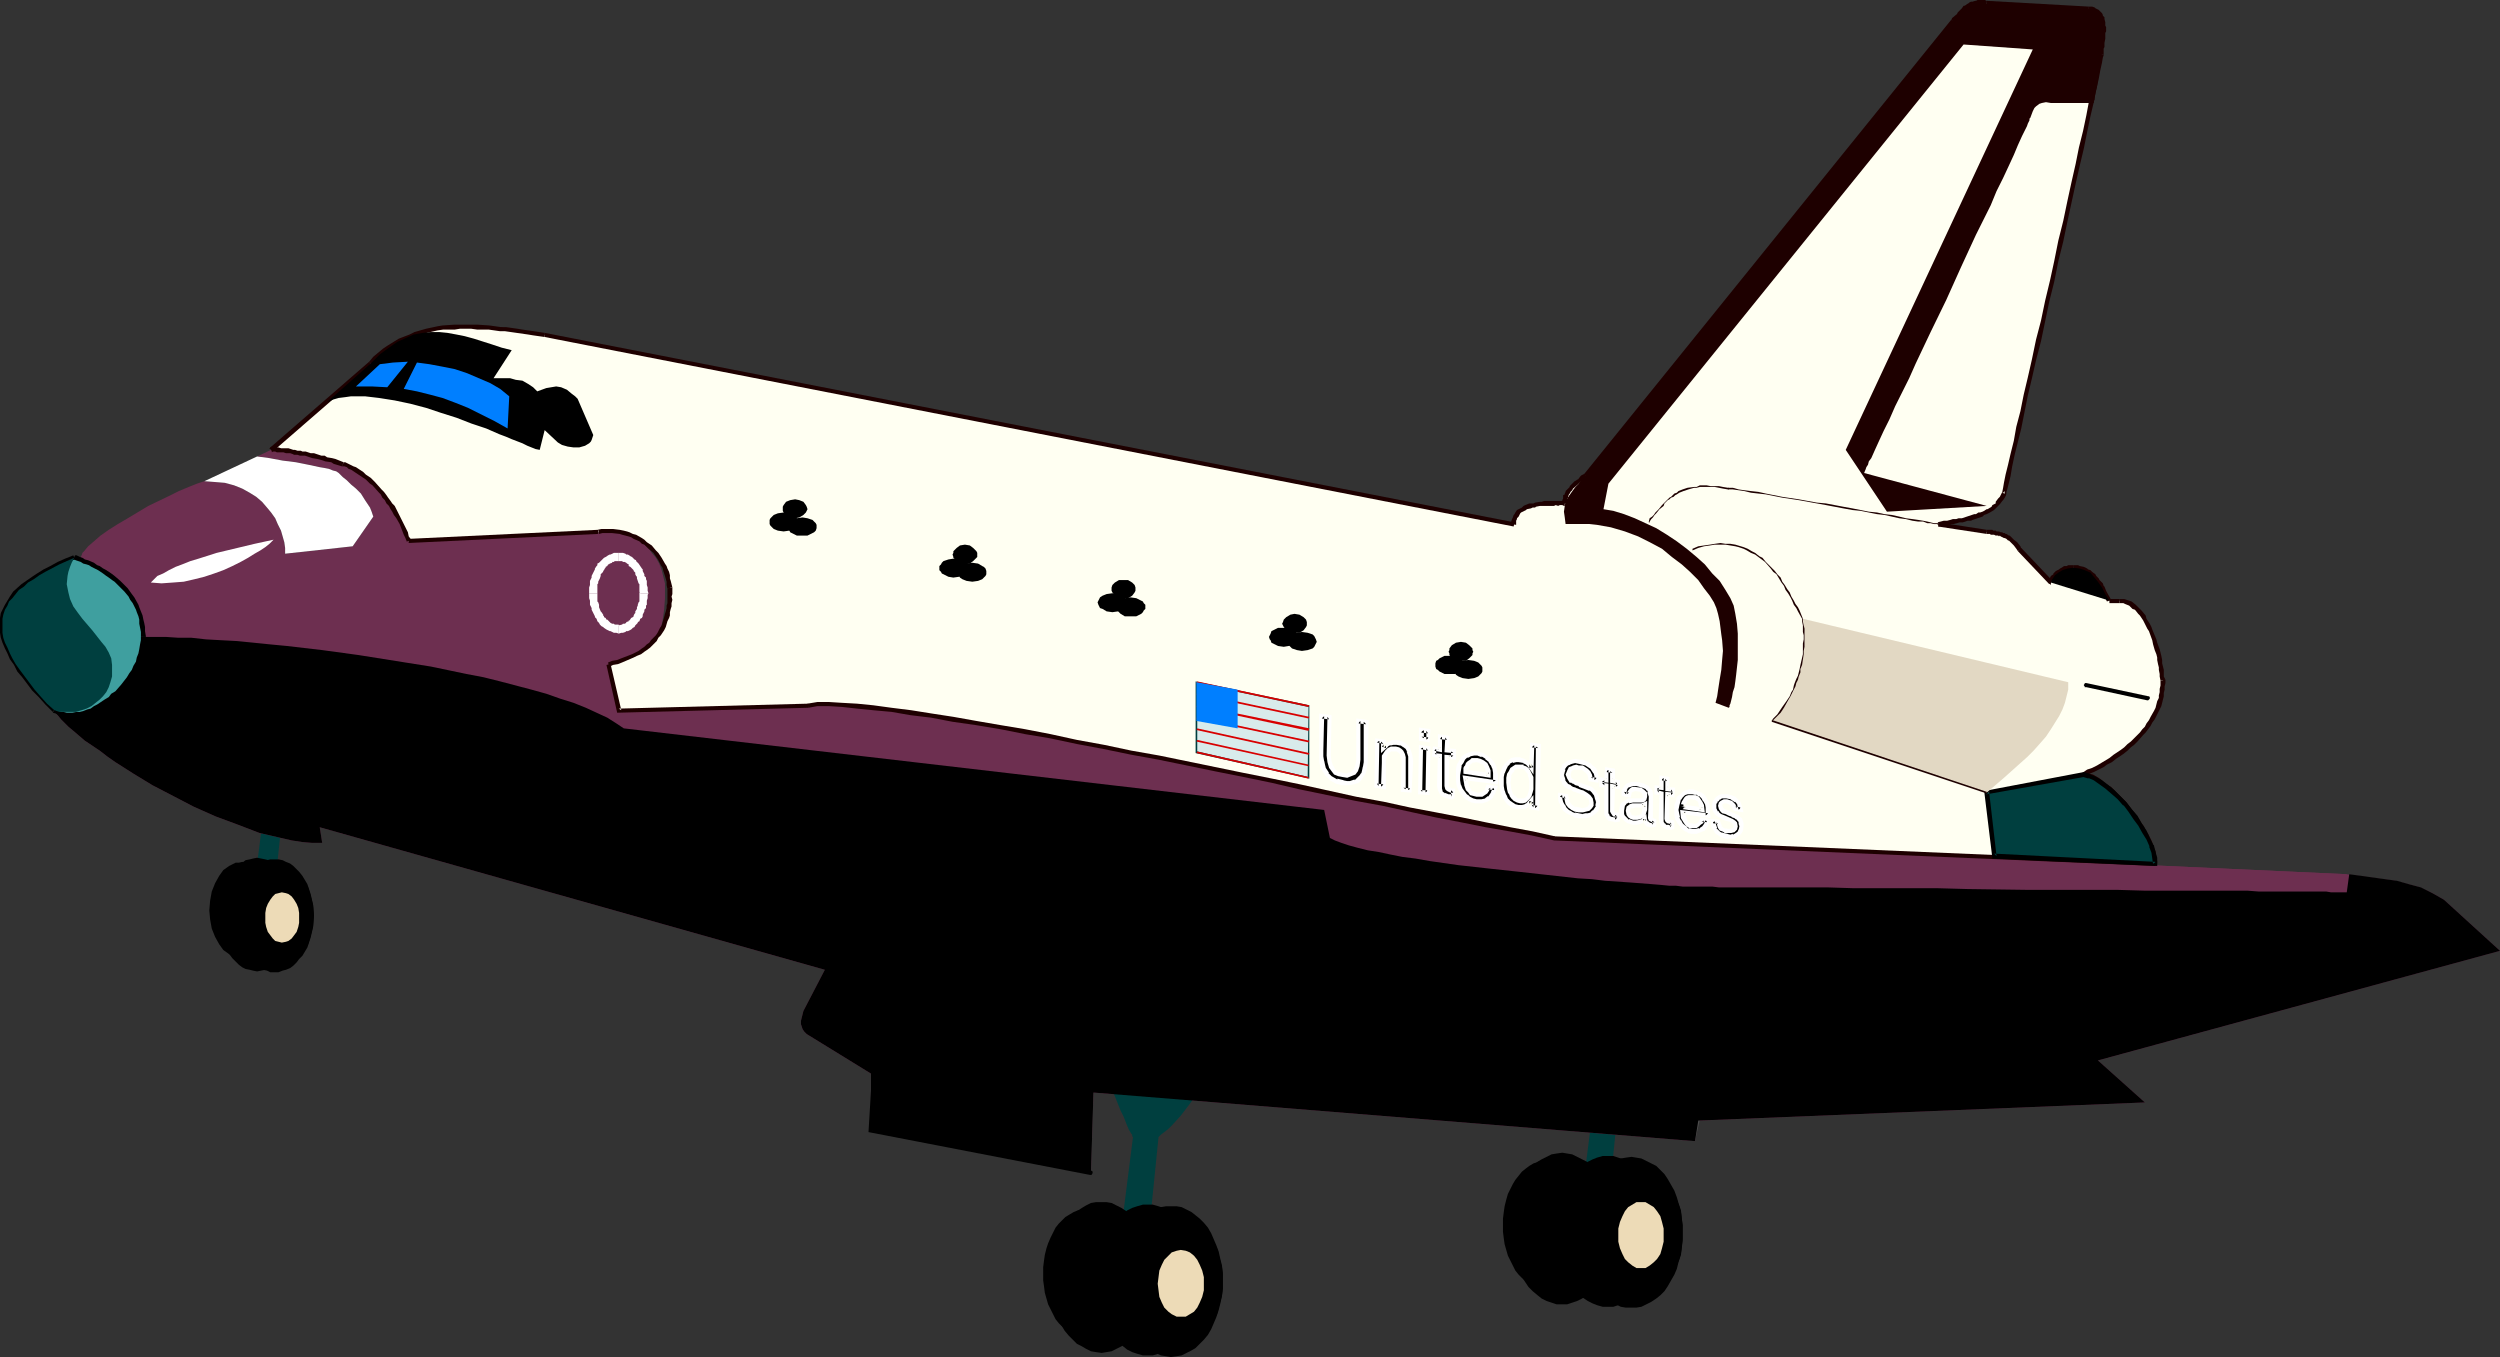 <?xml version="1.0" encoding="UTF-8" standalone="no"?>
<svg
   version="1.0"
   width="129.724mm"
   height="70.417mm"
   id="svg134"
   sodipodi:docname="Space Shuttle 19.wmf"
   xmlns:inkscape="http://www.inkscape.org/namespaces/inkscape"
   xmlns:sodipodi="http://sodipodi.sourceforge.net/DTD/sodipodi-0.dtd"
   xmlns="http://www.w3.org/2000/svg"
   xmlns:svg="http://www.w3.org/2000/svg">
  <rect width="100%" height="100%" fill="#333333" stroke="none"/>
  <sodipodi:namedview
     id="namedview134"
     pagecolor="#ffffff"
     bordercolor="#000000"
     borderopacity="0.25"
     inkscape:showpageshadow="2"
     inkscape:pageopacity="0.0"
     inkscape:pagecheckerboard="0"
     inkscape:deskcolor="#d1d1d1"
     inkscape:document-units="mm" />
  <defs
     id="defs1">
    <pattern
       id="WMFhbasepattern"
       patternUnits="userSpaceOnUse"
       width="6"
       height="6"
       x="0"
       y="0" />
  </defs>
  <path
     style="fill:#003f3f;fill-opacity:1;fill-rule:evenodd;stroke:none"
     d="m 327.886,206.999 0.162,-0.162 v -0.323 l -0.162,-0.162 -0.323,-0.323 -0.323,-0.323 -0.485,-0.162 -1.131,-0.646 -1.293,-0.646 -1.616,-0.646 -1.778,-0.646 -1.939,-0.485 -3.717,-0.97 -1.939,-0.323 -1.616,-0.162 h -1.616 l -1.454,0.162 -0.485,0.162 -0.485,0.162 -0.485,0.162 -0.323,0.323 -0.323,0.323 -0.162,0.485 -0.162,0.97 v 1.293 l 0.162,1.454 0.323,1.616 0.323,1.616 1.293,3.232 1.131,3.232 0.646,1.454 0.485,1.293 0.646,1.131 0.323,0.646 0.162,0.323 0.162,0.323 v 0 0.162 l -2.586,20.199 5.494,0.485 2.101,-20.684 0.646,-0.485 0.646,-0.485 0.808,-0.808 0.646,-0.808 1.616,-1.778 1.778,-1.939 1.616,-2.262 1.293,-2.101 0.646,-0.97 0.485,-1.131 0.485,-0.808 z"
     id="path1" />
  <path
     style="fill:#003f3f;fill-opacity:1;fill-rule:evenodd;stroke:none"
     d="m 63.67,148.341 v 0 -0.162 l -0.323,-0.485 -0.485,-0.485 -0.808,-0.323 -1.131,-0.485 -1.131,-0.485 -2.747,-0.97 -2.747,-0.646 -1.454,-0.323 -1.293,-0.162 h -1.293 l -0.97,0.162 -0.808,0.162 -0.485,0.485 -0.323,0.646 -0.323,0.808 v 0.808 l 0.162,1.131 0.323,1.131 0.323,1.293 0.808,2.585 0.97,2.262 0.323,1.131 0.485,0.97 0.323,0.808 0.323,0.646 0.162,0.323 0.162,0.162 -1.939,15.19 4.04,0.323 1.616,-15.513 0.485,-0.323 0.485,-0.485 1.131,-1.131 1.293,-1.293 1.131,-1.616 1.131,-1.454 1.131,-1.616 0.97,-1.616 0.162,-0.646 z"
     id="path2" />
  <path
     style="fill:#000000;fill-opacity:1;fill-rule:evenodd;stroke:none"
     d="m 320.776,255.154 h 0.97 l 0.97,-0.162 0.808,-0.323 0.808,-0.485 0.97,-0.646 0.646,-0.646 0.646,-0.646 0.808,-0.97 0.485,-0.97 0.485,-0.97 0.485,-1.131 0.485,-1.293 0.323,-1.131 0.162,-1.293 0.162,-1.454 v -1.293 -1.454 l -0.162,-1.293 -0.162,-1.293 -0.323,-1.131 -0.485,-1.293 -0.485,-1.131 -0.485,-0.97 -0.485,-0.97 -0.808,-0.808 -0.646,-0.808 -0.646,-0.646 -0.97,-0.646 -0.808,-0.323 -0.808,-0.485 -0.97,-0.162 h -0.97 -0.808 l -0.97,0.162 -0.97,0.485 -0.808,0.323 -0.808,0.646 -0.646,0.646 -0.808,0.808 -0.646,0.808 -0.646,0.97 -0.485,0.97 -0.485,1.131 -0.323,1.293 -0.323,1.131 -0.323,1.293 v 1.293 l -0.162,1.454 0.162,1.293 v 1.454 l 0.323,1.293 0.323,1.131 0.323,1.293 0.485,1.131 0.485,0.97 0.646,0.97 0.646,0.97 0.808,0.646 0.646,0.646 0.808,0.646 0.808,0.485 0.97,0.323 0.97,0.162 z"
     id="path3" />
  <path
     style="fill:#000000;fill-opacity:1;fill-rule:evenodd;stroke:none"
     d="m 319.968,256.446 h 0.97 l 0.97,-0.162 0.97,-0.485 0.97,-0.485 0.97,-0.646 0.808,-0.646 0.808,-0.808 0.646,-0.97 0.646,-1.131 0.646,-1.131 0.485,-1.131 0.323,-1.293 0.485,-1.454 0.162,-1.293 0.162,-1.454 v -1.616 -1.454 l -0.162,-1.454 -0.162,-1.454 -0.485,-1.454 -0.323,-1.131 -0.485,-1.293 -0.646,-1.131 -0.646,-1.131 -0.646,-0.97 -1.616,-1.616 -0.97,-0.485 -0.97,-0.485 -0.97,-0.485 -0.97,-0.162 -0.97,-0.162 -1.131,0.162 -0.97,0.162 -0.97,0.485 -0.97,0.485 -0.808,0.485 -0.97,0.808 -0.646,0.808 -0.808,0.97 -0.646,1.131 -0.646,1.131 -0.485,1.293 -0.323,1.131 -0.485,1.454 -0.162,1.454 -0.162,1.454 v 1.454 1.616 l 0.162,1.454 0.162,1.293 0.485,1.454 0.323,1.293 0.485,1.131 0.646,1.131 0.646,1.131 0.808,0.97 0.646,0.808 0.97,0.646 0.808,0.646 0.97,0.485 0.97,0.485 0.97,0.162 z"
     id="path4" />
  <path
     style="fill:#000000;fill-opacity:1;fill-rule:evenodd;stroke:none"
     d="m 315.281,256.285 h 1.131 l 0.97,-0.323 0.97,-0.323 0.97,-0.485 0.808,-0.646 0.808,-0.808 0.808,-0.808 0.808,-0.97 0.485,-0.97 0.646,-1.293 0.485,-1.131 0.485,-1.293 0.323,-1.293 0.323,-1.454 v -1.454 l 0.162,-1.616 -0.162,-1.454 v -1.454 l -0.323,-1.454 -0.323,-1.293 -0.485,-1.293 -0.485,-1.293 -0.646,-1.131 -0.485,-0.97 -0.808,-0.97 -0.808,-0.97 -0.808,-0.646 -0.808,-0.646 -0.97,-0.485 -0.97,-0.323 -0.97,-0.323 h -1.131 -0.97 l -1.131,0.323 -0.808,0.323 -0.97,0.485 -0.97,0.646 -0.808,0.646 -0.808,0.97 -0.646,0.97 -0.646,0.97 -0.646,1.131 -0.485,1.293 -0.485,1.293 -0.323,1.293 -0.323,1.454 v 1.454 l -0.162,1.454 0.162,1.616 v 1.454 l 0.323,1.454 0.323,1.293 0.485,1.293 0.485,1.131 0.646,1.293 0.646,0.97 0.646,0.97 0.808,0.808 0.808,0.808 0.97,0.646 0.97,0.485 0.808,0.323 1.131,0.323 z"
     id="path5" />
  <path
     style="fill:#000000;fill-opacity:1;fill-rule:evenodd;stroke:none"
     d="m 306.393,255.8 h 0.97 l 0.97,-0.323 0.97,-0.323 0.97,-0.485 0.97,-0.646 0.646,-0.808 0.808,-0.808 0.808,-0.97 0.646,-0.97 0.646,-1.293 0.485,-1.131 0.323,-1.293 0.323,-1.454 0.323,-1.293 0.162,-1.454 v -1.616 -1.454 l -0.162,-1.454 -0.323,-1.454 -0.323,-1.293 -0.323,-1.293 -0.485,-1.293 -0.646,-1.131 -0.646,-1.131 -0.808,-0.97 -1.454,-1.616 -0.97,-0.485 -0.97,-0.485 -0.97,-0.485 -0.97,-0.162 -0.97,-0.162 -1.131,0.162 -0.97,0.162 -0.97,0.485 -0.97,0.485 -0.808,0.485 -0.97,0.808 -0.808,0.808 -0.646,0.97 -0.646,1.131 -0.646,1.131 -0.485,1.293 -0.323,1.293 -0.485,1.293 -0.162,1.454 -0.162,1.454 v 1.454 1.616 l 0.162,1.454 0.162,1.293 0.485,1.454 0.323,1.293 0.485,1.131 0.646,1.293 0.646,0.97 0.646,0.97 0.808,0.808 0.97,0.808 0.808,0.646 0.97,0.485 0.97,0.323 0.97,0.323 z"
     id="path6" />
  <path
     style="fill:#000000;fill-opacity:1;fill-rule:evenodd;stroke:none"
     d="m 303.323,252.891 0.97,-0.162 0.808,-0.162 0.808,-0.323 0.808,-0.323 0.808,-0.646 0.646,-0.646 0.646,-0.646 0.646,-0.808 0.646,-0.97 0.485,-0.97 0.323,-0.97 0.485,-1.131 0.323,-1.131 0.162,-1.131 v -1.293 l 0.162,-1.293 -0.162,-1.293 v -1.293 l -0.162,-1.131 -0.323,-1.293 -0.485,-1.131 -0.323,-0.97 -0.485,-0.97 -0.646,-0.808 -0.646,-0.808 -0.646,-0.808 -0.646,-0.646 -0.808,-0.485 -0.808,-0.485 -0.808,-0.323 -0.808,-0.162 h -0.97 -0.808 l -0.808,0.162 -0.97,0.323 -0.808,0.485 -0.646,0.485 -0.808,0.646 -0.646,0.808 -0.646,0.808 -0.485,0.808 -0.485,0.97 -0.485,0.97 -0.323,1.131 -0.323,1.293 -0.162,1.131 -0.162,1.293 v 1.293 1.293 l 0.162,1.293 0.162,1.131 0.323,1.131 0.323,1.131 0.485,0.97 0.485,0.97 0.485,0.97 0.646,0.808 0.646,0.646 0.808,0.646 0.646,0.646 0.808,0.323 0.97,0.323 0.808,0.162 z"
     id="path7" />
  <path
     style="fill:#eddbb7;fill-opacity:1;fill-rule:evenodd;stroke:none"
     d="m 321.745,248.69 h 0.97 l 0.808,-0.485 0.808,-0.646 0.646,-0.646 0.646,-0.97 0.323,-1.131 0.323,-1.293 v -1.293 -1.293 l -0.323,-1.293 -0.323,-1.131 -0.646,-0.97 -0.646,-0.808 -0.808,-0.485 -0.808,-0.485 h -0.97 -0.808 l -0.808,0.485 -0.808,0.485 -0.646,0.808 -0.485,0.97 -0.485,1.131 -0.323,1.293 v 1.293 1.293 l 0.323,1.293 0.485,1.131 0.485,0.97 0.646,0.646 0.808,0.646 0.808,0.485 z"
     id="path8" />
  <path
     style="fill:#6d2f50;fill-opacity:1;fill-rule:evenodd;stroke:none"
     d="m 490.294,186.477 -10.989,-10.019 -1.131,-0.646 -1.131,-0.646 -2.424,-1.131 -2.424,-0.646 -2.424,-0.646 -4.848,-0.646 -4.686,-0.646 -155.459,-7.11 -4.202,-0.808 -4.525,-0.808 -4.686,-0.97 -4.848,-0.808 -5.01,-1.131 -5.01,-0.97 -5.333,-1.131 -5.333,-0.97 -10.827,-2.262 -11.15,-2.424 -11.15,-2.262 -10.827,-2.101 -5.333,-1.131 -5.333,-0.97 -5.171,-0.97 -5.01,-0.97 -4.848,-0.97 -4.525,-0.808 -4.525,-0.808 -4.363,-0.646 -4.04,-0.646 -3.717,-0.485 -3.555,-0.323 -3.232,-0.485 -3.07,-0.162 h -1.293 -1.131 -2.424 -0.97 -0.808 l -37.168,0.97 -1.939,-8.888 1.778,-0.485 1.454,-0.485 1.454,-0.485 1.131,-0.646 1.131,-0.646 0.808,-0.646 0.646,-0.808 0.646,-0.808 0.485,-0.808 0.485,-0.808 0.485,-1.939 0.323,-2.262 0.162,-2.262 v -1.454 -1.454 l -0.323,-1.293 -0.323,-1.293 -0.485,-1.293 -0.646,-1.131 -0.808,-0.97 -0.646,-0.97 -0.97,-0.808 -1.131,-0.808 -0.97,-0.485 -1.293,-0.485 -1.293,-0.485 -1.293,-0.162 h -1.454 l -1.454,0.162 -37.168,1.778 -1.131,-2.747 -1.293,-2.585 -1.454,-2.262 -1.616,-2.101 -1.778,-1.939 -1.778,-1.454 -1.939,-1.131 -0.97,-0.485 -0.97,-0.485 -2.101,-0.485 -4.202,-1.131 -2.101,-0.485 -1.778,-0.323 -1.616,-0.162 -0.646,-0.162 H 53.166 l -2.747,1.293 2.424,0.323 2.586,0.485 2.586,0.323 2.424,0.485 2.262,0.485 0.97,0.162 0.808,0.162 0.808,0.323 0.646,0.162 0.485,0.323 0.323,0.323 0.485,0.485 0.808,0.646 0.808,0.808 0.97,0.808 0.97,0.97 0.808,1.293 0.97,1.454 0.323,0.808 0.323,0.97 -4.04,5.817 -13.251,1.454 v -1.131 l -0.162,-1.131 -0.323,-1.131 -0.323,-1.131 -0.646,-1.293 -0.485,-1.131 -0.808,-1.131 -0.808,-0.97 -0.97,-1.131 -1.131,-0.97 -1.293,-0.808 -1.454,-0.808 -1.616,-0.646 -1.778,-0.485 -1.939,-0.162 -2.101,-0.162 -1.454,0.485 -1.616,0.646 -1.939,0.808 -1.939,0.97 -4.04,1.939 -4.04,2.424 -1.939,1.131 -1.778,1.131 -1.616,1.131 -1.293,1.131 -1.131,0.97 -0.808,0.97 -0.323,0.323 -0.162,0.485 -0.162,0.323 v 0.323 l 1.939,0.808 2.262,0.97 1.939,1.293 0.97,0.808 0.97,0.97 0.97,0.97 0.646,0.97 0.808,1.131 0.646,1.293 0.485,1.293 0.323,1.454 0.323,1.616 v 1.778 l -0.162,1.616 -0.323,1.778 -0.646,1.616 -0.808,1.616 -0.97,1.616 -1.131,1.454 -1.131,1.293 -1.454,1.131 -1.293,1.131 -1.454,0.808 -1.454,0.646 -1.454,0.485 -1.454,0.162 h -1.293 l -1.293,-0.323 -1.131,-0.646 0.162,0.485 0.485,0.485 0.646,0.808 0.646,0.646 0.808,0.808 0.97,0.808 1.131,0.97 1.131,0.97 1.454,0.97 1.454,0.97 1.454,1.131 1.616,1.131 3.555,2.262 3.717,2.262 4.04,2.101 4.04,2.101 4.363,1.939 4.363,1.616 4.202,1.616 2.101,0.485 2.101,0.485 2.101,0.485 2.101,0.323 1.939,0.162 h 1.939 l -0.485,-3.07 99.061,27.955 -4.202,8.08 -0.323,1.293 -0.162,0.646 v 0.646 l 0.162,0.485 0.162,0.485 0.323,0.485 0.485,0.485 12.605,7.756 v 11.15 l 43.147,8.241 0.485,-15.674 117.968,9.534 0.646,-4.04 87.587,-3.555 -9.211,-8.241 z"
     id="path9" />
  <path
     style="fill:#ffffff;fill-opacity:1;fill-rule:evenodd;stroke:none"
     d="m 50.419,89.522 2.424,0.323 2.586,0.485 2.586,0.323 2.424,0.485 2.262,0.485 0.97,0.162 0.808,0.162 0.808,0.323 0.646,0.162 0.485,0.323 0.323,0.323 0.485,0.485 0.808,0.646 0.808,0.808 0.97,0.808 0.97,0.97 0.808,1.293 0.97,1.454 0.323,0.808 0.323,0.97 -4.04,5.817 -13.251,1.454 v -1.131 l -0.162,-1.131 -0.323,-1.131 -0.323,-1.131 -0.646,-1.293 -0.485,-1.131 -0.808,-1.131 -0.808,-0.97 -0.97,-1.131 -1.131,-0.97 -1.293,-0.808 -1.454,-0.808 -1.616,-0.646 -1.778,-0.485 -1.939,-0.162 -2.101,-0.162 z"
     id="path10" />
  <path
     style="fill:#6d2f50;fill-opacity:1;fill-rule:evenodd;stroke:none"
     d="m 304.777,164.339 155.459,7.11 v 3.555 h -3.07 l -0.97,-0.162 h -5.656 -1.778 -5.818 l -2.101,-0.162 h -4.525 -4.848 -5.171 -5.494 l -5.494,-0.162 h -5.818 -11.797 l -11.797,-0.162 -5.818,-0.162 h -5.656 -5.494 -5.333 l -5.171,-0.162 h -4.686 -4.525 -4.04 -1.778 -6.302 l -1.293,-0.162 h -4.363 -0.646 -0.808 l -1.293,-0.162 h -1.293 l -1.616,-0.162 -1.939,-0.162 -2.101,-0.162 -2.101,-0.162 -2.424,-0.162 -2.424,-0.162 -2.586,-0.323 -2.747,-0.162 -5.818,-0.646 -5.818,-0.646 -5.979,-0.646 -5.818,-0.646 -5.656,-0.808 -2.747,-0.485 -2.586,-0.323 -2.424,-0.485 -2.262,-0.485 -2.101,-0.323 -1.939,-0.485 -1.778,-0.485 -1.454,-0.485 -1.293,-0.485 -0.97,-0.485 -1.131,-5.494 z"
     id="path11" />
  <path
     style="fill:#4c4c4c;fill-opacity:1;fill-rule:evenodd;stroke:none"
     d="m 214.605,208.938 -0.646,21.007 -43.147,-8.241 1.293,-21.169 z"
     id="path12" />
  <path
     style="fill:#000000;fill-opacity:1;fill-rule:evenodd;stroke:none"
     d="m 213.797,230.43 h 0.162 0.162 v -0.162 l 0.162,-0.162 v -0.162 -0.162 l -0.162,-0.162 h -0.162 l -43.147,-8.241 0.323,0.323 1.293,-21.169 v -0.162 l -0.162,-0.162 v -0.162 h -0.162 -0.162 l -0.162,0.162 h -0.162 v 0.162 0.162 l -1.293,21.492 z"
     id="path13" />
  <path
     style="fill:#3f9f9f;fill-opacity:1;fill-rule:evenodd;stroke:none"
     d="m 10.666,139.292 1.131,0.646 1.293,0.323 h 1.293 l 1.454,-0.162 1.454,-0.485 1.454,-0.646 1.454,-0.808 1.293,-1.131 1.454,-1.131 1.131,-1.293 1.131,-1.454 0.97,-1.616 0.808,-1.616 0.646,-1.616 0.323,-1.778 0.162,-1.616 -0.162,-1.778 -0.162,-1.616 -0.485,-1.454 -0.485,-1.293 -0.808,-1.293 -0.808,-1.131 -0.808,-1.131 -1.131,-0.97 -0.97,-0.808 -1.131,-0.808 -2.262,-1.454 -2.262,-0.97 -2.101,-0.808 -2.909,1.293 -2.747,1.454 -1.131,0.646 -1.131,0.808 -1.131,0.646 -0.808,0.808 -0.97,0.646 -0.646,0.808 -0.646,0.808 -0.646,0.646 -0.323,0.808 -0.485,0.808 -0.323,0.97 -0.162,0.808 v 0.808 0.97 0.97 l 0.162,0.97 0.323,0.97 0.485,0.97 0.485,1.131 0.485,0.97 0.646,1.131 0.808,1.131 0.97,1.293 0.97,1.293 0.97,1.293 1.131,1.293 1.293,1.454 z"
     id="path14" />
  <path
     style="fill:#000000;fill-opacity:1;fill-rule:evenodd;stroke:none"
     d="m 10.342,139.777 v 0 l 0.646,0.162 0.485,0.323 0.646,0.323 h 0.808 l 0.808,0.162 0.646,-0.162 h 0.808 l 0.646,-0.162 0.808,-0.162 0.646,-0.323 0.808,-0.323 0.808,-0.323 0.646,-0.485 1.454,-0.97 0.808,-0.485 0.646,-0.646 0.646,-0.485 1.293,-1.454 1.131,-1.454 0.97,-1.616 0.323,-0.808 0.485,-0.808 0.323,-0.97 0.323,-0.808 0.162,-0.808 0.323,-0.97 v -0.97 l 0.162,-0.646 v 0 h -0.97 v -0.162 0.808 l -0.162,0.808 -0.162,0.97 -0.162,0.808 -0.323,0.808 -0.162,0.808 -0.485,0.808 -0.323,0.808 -0.485,0.646 -0.485,0.808 -1.131,1.454 -1.131,1.293 -0.808,0.485 -0.485,0.646 -0.808,0.485 -1.454,0.97 -0.646,0.323 -0.646,0.485 -0.646,0.162 -0.808,0.323 -0.646,0.162 h -0.646 l -0.808,0.162 h -0.485 -0.646 l -0.646,-0.162 h -0.485 l -0.646,-0.323 -0.485,-0.323 v 0 z"
     id="path15" />
  <path
     style="fill:#000000;fill-opacity:1;fill-rule:evenodd;stroke:none"
     d="m 28.603,124.91 v -0.162 l -0.162,-0.97 v -0.808 l -0.162,-0.808 -0.162,-0.646 -0.162,-0.808 -0.323,-0.808 -0.323,-0.808 -0.162,-0.485 -0.808,-1.454 -0.485,-0.646 -0.808,-1.131 -0.485,-0.485 -0.485,-0.485 -0.485,-0.485 -1.131,-0.97 -0.646,-0.485 -0.485,-0.323 -0.485,-0.323 -0.646,-0.323 -0.646,-0.485 -0.485,-0.162 -0.646,-0.485 -1.131,-0.485 -0.646,-0.162 -0.485,-0.323 -0.485,-0.162 -0.646,-0.323 h -0.323 v 0 l -0.323,0.808 h 0.162 l 0.323,0.162 0.485,0.162 0.485,0.162 0.485,0.323 0.646,0.162 0.485,0.162 0.485,0.323 0.646,0.323 0.646,0.323 0.485,0.323 0.485,0.323 0.646,0.485 0.485,0.323 0.646,0.485 0.485,0.323 0.485,0.485 0.485,0.485 0.485,0.485 0.485,0.485 0.808,0.97 0.323,0.646 0.485,0.646 0.323,0.646 0.323,0.646 0.162,0.485 0.323,0.808 0.162,0.646 v 0.808 l 0.162,0.808 0.162,0.808 v 0.97 0 z"
     id="path16" />
  <path
     style="fill:#000000;fill-opacity:1;fill-rule:evenodd;stroke:none"
     d="m 14.382,108.913 v 0 l -1.616,0.646 -1.454,0.646 -1.454,0.808 -1.293,0.646 -1.293,0.808 -0.97,0.646 -2.101,1.454 -1.616,1.454 -0.646,0.97 -0.485,0.808 -0.485,0.808 -0.808,1.616 L 0,121.194 v 0.808 1.131 0.97 l 0.162,0.97 0.323,0.97 0.485,1.131 0.485,0.97 0.485,1.131 0.808,1.131 0.646,1.293 0.97,1.131 0.97,1.293 0.97,1.293 1.293,1.293 1.293,1.454 1.454,1.454 0.485,-0.646 L 9.373,137.515 8.08,136.222 6.949,134.929 5.979,133.636 5.01,132.344 4.202,131.213 3.394,129.92 2.747,128.95 2.262,127.819 1.778,126.688 1.454,125.88 1.131,124.91 0.808,123.941 v -0.808 -0.97 l 0.162,-0.808 v -0.808 l 0.323,-0.808 0.323,-0.808 0.485,-0.646 0.646,-0.808 0.485,-0.808 1.616,-1.454 1.939,-1.454 0.97,-0.646 1.293,-0.646 1.293,-0.808 1.293,-0.646 1.454,-0.808 1.616,-0.485 v 0 z"
     id="path17" />
  <path
     style="fill:#003f3f;fill-opacity:1;fill-rule:evenodd;stroke:none"
     d="M 10.666,139.292 9.211,137.999 7.918,136.545 6.787,135.252 5.818,133.96 4.848,132.667 3.878,131.374 3.07,130.243 2.424,129.112 1.939,128.142 1.454,127.011 0.97,126.042 0.646,125.072 0.485,124.103 v -0.97 -0.97 -0.808 l 0.162,-0.808 0.323,-0.97 0.485,-0.808 0.323,-0.808 0.646,-0.646 0.646,-0.808 0.646,-0.808 0.97,-0.646 0.808,-0.808 1.131,-0.646 1.131,-0.808 1.131,-0.646 2.747,-1.454 2.909,-1.293 -0.485,0.97 -0.323,0.808 -0.323,0.97 -0.162,0.808 -0.162,1.616 0.323,1.616 0.323,1.293 0.646,1.454 0.808,1.131 0.97,1.293 1.939,2.262 1.778,2.262 0.808,0.97 0.646,1.131 0.485,1.131 0.162,1.293 v 1.131 1.131 l -0.323,1.131 -0.323,0.97 -0.485,0.97 -0.646,0.808 -0.646,0.646 -0.808,0.646 -0.808,0.646 -0.97,0.485 -0.97,0.323 -1.131,0.323 h -0.97 -1.131 -1.131 z"
     id="path18" />
  <path
     style="fill:#fffff2;fill-opacity:1;fill-rule:evenodd;stroke:none"
     d="m 117.321,104.388 1.454,-0.162 h 1.454 l 1.293,0.162 1.293,0.323 1.293,0.323 1.131,0.646 0.97,0.646 0.97,0.646 0.97,0.97 0.808,0.808 0.646,0.97 0.485,0.97 0.485,1.131 0.323,1.131 0.323,1.131 0.162,1.293 v 2.424 1.131 l -0.162,1.131 -0.323,1.131 -0.485,1.131 -0.485,1.131 -0.646,0.97 -0.646,0.97 -0.97,0.97 -0.97,0.808 -1.131,0.808 -1.293,0.808 -1.454,0.646 -1.616,0.485 -1.778,0.485 1.939,8.888 37.168,-0.97 h 0.808 0.97 2.262 1.293 1.293 l 3.07,0.162 3.07,0.485 3.555,0.323 3.878,0.485 4.04,0.646 4.202,0.646 4.525,0.808 4.686,0.808 4.848,0.97 5.01,0.97 5.171,0.97 5.333,0.97 5.333,1.131 10.989,2.101 10.989,2.262 11.15,2.424 10.989,2.262 5.333,0.97 5.171,1.131 5.171,0.97 5.01,1.131 4.848,0.808 4.686,0.97 4.363,0.808 4.202,0.808 117.968,5.009 -0.162,-0.97 -0.162,-1.293 -0.485,-1.293 -0.646,-1.293 -0.646,-1.454 -0.97,-1.293 -0.808,-1.454 -1.131,-1.293 -0.97,-1.293 -1.293,-1.293 -1.131,-1.131 -1.131,-0.97 -1.131,-0.808 -1.131,-0.808 -1.293,-0.485 -0.97,-0.323 1.939,-0.808 1.778,-0.97 1.616,-0.97 1.616,-1.131 1.454,-1.131 1.131,-1.131 1.293,-1.131 1.131,-1.293 0.808,-1.131 0.808,-1.293 0.646,-1.293 0.485,-1.131 0.485,-1.293 0.162,-1.293 0.162,-1.293 v -1.131 l -0.323,-2.585 -0.485,-2.747 -0.808,-2.585 -0.97,-2.424 -0.485,-1.131 -0.646,-0.97 -0.646,-0.97 -0.808,-0.646 -0.808,-0.646 -0.808,-0.485 -0.808,-0.323 -0.97,-0.162 h -1.939 l -0.808,-1.293 -0.646,-1.293 -0.808,-1.131 -0.808,-0.97 -0.646,-0.808 -1.131,-0.485 -0.97,-0.323 -1.293,-0.162 -1.131,0.162 -0.97,0.323 -0.808,0.485 -0.646,0.485 -0.323,0.485 -0.323,0.485 -0.162,0.485 v 0 l -6.141,-6.464 -0.646,-0.97 -0.808,-0.646 -0.646,-0.646 -0.808,-0.485 -1.616,-0.485 h -0.97 l -0.97,-0.162 -9.534,-1.616 2.586,-0.323 2.262,-0.323 1.939,-0.485 1.778,-0.646 1.454,-0.808 1.293,-0.97 0.485,-0.485 0.485,-0.485 0.485,-0.808 0.323,-0.646 v 0 -0.323 -0.162 l 0.162,-0.485 v -0.485 l 0.162,-0.646 0.162,-0.646 0.323,-0.808 0.162,-0.808 0.162,-0.97 0.485,-2.262 0.646,-2.585 0.485,-2.747 0.808,-3.07 0.808,-3.232 0.646,-3.393 0.808,-3.555 0.808,-3.717 0.97,-3.878 1.778,-7.756 1.616,-7.918 1.778,-7.756 0.808,-3.555 0.808,-3.555 0.808,-3.555 0.646,-3.07 0.646,-3.07 0.485,-2.747 0.646,-2.424 0.323,-2.101 0.323,-0.97 0.162,-0.808 0.162,-0.808 0.162,-1.293 0.162,-0.323 v -0.323 l 0.162,-0.323 0.162,-1.454 0.162,-1.616 0.162,-1.454 -0.162,-1.293 -0.162,-1.131 -0.323,-0.485 -0.323,-0.485 -0.323,-0.485 -0.485,-0.162 -0.646,-0.323 -0.646,-0.162 -20.038,-0.97 v 0 l -1.293,-0.162 -0.808,0.162 -0.808,0.162 -0.646,0.485 -0.808,0.485 -0.646,0.808 -0.646,0.646 -0.97,0.97 -72.074,89.037 -1.454,1.454 -0.646,0.485 -0.646,0.646 -0.485,0.646 -0.485,0.646 -0.323,0.808 v 0.808 h -2.747 l -1.616,0.162 -1.616,0.162 -1.454,0.485 -0.646,0.323 -0.646,0.485 -0.485,0.485 -0.323,0.485 -0.323,0.808 -0.162,0.646 -190.041,-37.005 -4.202,-0.646 -4.363,-0.485 -4.525,-0.485 h -2.262 -2.262 l -2.262,0.162 -2.101,0.485 -2.262,0.485 -2.101,0.646 -2.101,0.97 -1.939,1.131 -1.778,1.454 -1.939,1.778 -19.554,16.967 h 1.616 l 0.646,0.162 1.616,0.162 1.778,0.323 2.101,0.485 4.202,1.131 2.101,0.485 0.97,0.485 0.97,0.485 1.939,1.131 1.778,1.454 1.778,1.939 1.616,2.101 1.454,2.262 1.293,2.585 1.131,2.747 z"
     id="path19" />
  <path
     style="fill:#1e0000;fill-opacity:1;fill-rule:evenodd;stroke:none"
     d="m 117.483,104.712 v 0 l 0.646,-0.162 h 1.293 0.646 l 1.454,0.162 0.485,0.162 0.646,0.162 1.131,0.323 0.485,0.323 1.131,0.485 0.485,0.485 0.485,0.162 0.485,0.485 0.323,0.323 0.97,0.808 0.323,0.485 0.323,0.485 0.323,0.485 0.485,0.97 0.323,0.485 0.162,0.646 0.162,0.485 0.162,0.485 0.323,1.131 v 0.646 l 0.162,0.808 v -0.162 l 0.97,-0.162 v 0 l -0.162,-0.646 -0.162,-0.646 -0.162,-0.485 v -0.646 l -0.162,-0.646 -0.323,-0.646 -0.162,-0.485 -0.323,-0.485 -0.646,-1.131 -0.323,-0.485 -0.323,-0.485 -0.485,-0.485 -0.808,-0.97 -0.485,-0.323 -0.485,-0.323 -0.485,-0.485 -0.485,-0.323 -1.131,-0.646 -0.646,-0.162 -0.646,-0.323 -0.485,-0.162 -0.646,-0.162 -0.808,-0.162 -1.293,-0.162 h -0.808 -1.454 l -0.808,0.162 h 0.162 z"
     id="path20" />
  <path
     style="fill:#1e0000;fill-opacity:1;fill-rule:evenodd;stroke:none"
     d="m 130.896,115.377 v 0 1.131 0.485 0.646 0.646 l -0.162,0.485 v 0.485 l -0.162,0.646 -0.162,0.485 -0.162,0.646 -0.162,0.485 -0.323,1.131 -0.323,0.485 -0.485,0.97 -0.323,0.485 -0.485,0.485 -0.485,0.485 -0.323,0.485 -0.485,0.323 -0.485,0.485 -0.485,0.323 -0.646,0.485 -0.646,0.323 -0.646,0.323 -2.101,0.808 -0.808,0.323 -0.97,0.162 -0.808,0.323 v 0 l 0.162,0.808 h 0.162 l 0.646,-0.323 0.97,-0.162 0.808,-0.323 2.262,-0.97 0.646,-0.323 0.808,-0.323 0.646,-0.485 0.485,-0.323 0.646,-0.485 0.323,-0.323 0.485,-0.485 0.485,-0.485 0.323,-0.646 0.485,-0.485 0.646,-0.97 0.323,-0.646 0.323,-1.131 0.323,-0.646 0.162,-0.485 v -0.646 l 0.162,-0.646 0.162,-0.485 v -0.646 l 0.162,-0.646 -0.162,-0.646 0.162,-0.485 v -1.131 -0.162 z"
     id="path21" />
  <path
     style="fill:#1e0000;fill-opacity:1;fill-rule:evenodd;stroke:none"
     d="m 118.937,130.405 2.101,9.372 37.491,-0.97 v -0.808 l -37.168,0.97 0.485,0.323 -2.101,-9.049 z"
     id="path22" />
  <path
     style="fill:#1e0000;fill-opacity:1;fill-rule:evenodd;stroke:none"
     d="m 158.529,138.807 1.778,-0.323 h 2.262 l 2.586,0.162 2.909,0.323 3.232,0.323 3.555,0.323 3.717,0.646 4.04,0.485 4.202,0.808 4.525,0.646 4.848,0.808 4.848,0.97 4.848,0.808 5.333,1.131 5.171,0.97 5.494,1.131 5.333,0.97 5.494,1.131 5.494,1.131 5.656,1.131 5.494,1.131 5.494,1.293 10.989,2.262 5.333,0.97 5.171,1.131 5.171,1.131 5.01,0.97 4.848,0.97 4.686,0.808 4.363,0.808 4.363,0.97 0.162,-0.808 -4.363,-0.97 -4.363,-0.808 -4.848,-0.97 -4.686,-0.97 -5.01,-0.97 -5.171,-0.97 -5.171,-1.131 -5.333,-0.97 -10.989,-2.424 -5.494,-1.131 -5.656,-1.131 -5.494,-1.131 -5.494,-1.131 -5.494,-1.131 -5.494,-0.97 -5.333,-1.131 -5.333,-0.97 -5.171,-1.131 -5.01,-0.97 -4.848,-0.808 -4.686,-0.808 -4.525,-0.808 -4.202,-0.646 -4.04,-0.646 -3.878,-0.485 -3.555,-0.485 -3.232,-0.323 -2.909,-0.162 -2.586,-0.162 h -2.262 l -1.939,0.323 z"
     id="path23" />
  <path
     style="fill:#1e0000;fill-opacity:1;fill-rule:evenodd;stroke:none"
     d="m 304.777,164.824 117.968,5.009 v -0.808 l -117.968,-5.009 z"
     id="path24" />
  <path
     style="fill:#1e0000;fill-opacity:1;fill-rule:evenodd;stroke:none"
     d="m 423.068,169.348 v 0 -0.485 l -0.162,-0.646 -0.162,-1.293 -0.323,-0.646 -0.162,-0.646 -0.323,-0.808 -0.646,-1.293 -0.485,-0.646 -0.323,-0.808 -0.485,-0.646 -0.485,-0.808 -0.485,-0.646 -0.485,-0.646 -0.485,-0.646 -0.646,-0.808 -0.485,-0.646 -0.646,-0.646 -1.616,-1.616 -0.646,-0.646 -0.646,-0.323 -0.646,-0.485 -0.485,-0.485 -0.646,-0.485 -1.131,-0.646 -0.646,-0.162 -0.646,-0.323 h -0.485 v 0 0.97 0 h 0.323 l 0.485,0.162 0.485,0.162 0.646,0.323 0.485,0.323 0.646,0.323 0.485,0.323 0.646,0.485 0.646,0.485 0.485,0.485 1.778,1.778 0.485,0.646 0.485,0.646 0.646,0.646 0.323,0.646 0.646,0.646 0.485,0.646 0.485,0.808 0.323,0.646 0.485,0.808 0.323,0.485 0.646,1.454 0.162,0.485 0.323,0.646 0.162,0.646 0.323,1.293 v 0.485 l 0.162,0.646 v -0.162 z"
     id="path25" />
  <path
     style="fill:#1e0000;fill-opacity:1;fill-rule:evenodd;stroke:none"
     d="m 408.848,152.22 v 0 l 0.97,-0.485 0.808,-0.323 1.939,-0.97 0.646,-0.485 0.97,-0.485 0.808,-0.646 1.454,-0.97 0.808,-0.646 0.646,-0.646 0.646,-0.485 0.646,-0.646 1.131,-1.293 0.485,-0.485 0.485,-0.646 0.485,-0.646 0.323,-0.646 0.485,-0.646 0.646,-1.293 0.646,-1.293 0.162,-0.646 0.162,-0.646 0.162,-0.646 v -0.646 l 0.162,-0.646 v -0.646 l 0.162,-0.646 v -0.646 l -0.97,0.162 v 0 0.485 0.485 l -0.162,0.646 v 0.646 l -0.162,0.646 v 0.485 l -0.323,0.646 -0.162,0.646 -0.162,0.646 -0.323,0.646 -0.646,1.131 -0.323,0.646 -0.485,0.646 -0.323,0.646 -0.485,0.485 -0.485,0.646 -1.131,1.131 -0.646,0.646 -0.646,0.485 -0.646,0.646 -0.646,0.485 -1.454,0.97 -0.808,0.646 -0.808,0.485 -0.808,0.485 -0.808,0.485 -0.97,0.485 -0.97,0.323 -0.97,0.646 h 0.162 z"
     id="path26" />
  <path
     style="fill:#1e0000;fill-opacity:1;fill-rule:evenodd;stroke:none"
     d="m 424.684,133.313 v 0 l -0.323,-0.646 v -0.646 -0.646 l -0.162,-0.646 -0.162,-0.646 v -0.646 l -0.162,-0.808 -0.162,-0.646 -0.162,-0.646 -0.485,-1.293 -0.162,-0.646 -0.808,-1.939 -0.162,-0.485 -0.323,-0.646 -0.323,-0.485 -0.323,-0.485 -0.162,-0.646 -0.808,-0.97 -0.646,-0.646 -0.485,-0.485 -0.808,-0.646 -0.97,-0.323 -0.485,-0.162 h -0.646 -0.323 v 0.808 h 0.323 0.485 l 0.323,0.162 0.808,0.323 0.646,0.646 0.485,0.162 0.646,0.808 0.323,0.323 0.323,0.485 0.323,0.485 0.323,0.646 0.162,0.323 0.323,0.646 0.323,0.485 0.646,1.778 0.162,0.808 0.323,1.131 0.323,0.808 0.162,0.646 v 0.485 l 0.162,0.808 0.162,0.646 v 0.485 l 0.162,0.808 v 0.485 l 0.162,0.808 v 0 z"
     id="path27" />
  <path
     style="fill:#1e0000;fill-opacity:1;fill-rule:evenodd;stroke:none"
     d="m 415.635,117.477 h -1.939 v 0.808 h 1.939 z"
     id="path28" />
  <path
     style="fill:#1e0000;fill-opacity:1;fill-rule:evenodd;stroke:none"
     d="m 414.019,117.639 -0.162,-0.323 -0.646,-1.131 -0.162,-0.323 -0.323,-0.808 -0.162,-0.162 -0.162,-0.485 -0.162,-0.162 -0.323,-0.323 -0.162,-0.162 -0.162,-0.323 -0.162,-0.162 -0.323,-0.323 -0.162,-0.323 -0.646,-0.485 -0.323,-0.323 -0.485,-0.162 -0.162,-0.162 -0.323,-0.162 -0.323,-0.162 -0.808,-0.162 -0.323,-0.162 h -0.97 v 0.808 h 0.808 l 0.323,0.162 0.646,0.162 0.323,0.162 h 0.162 l 0.162,0.162 0.485,0.323 h 0.162 l 0.646,0.646 0.323,0.162 v 0.323 l 0.162,0.162 0.323,0.323 0.162,0.162 0.162,0.323 0.162,0.323 0.162,0.323 0.162,0.162 0.323,0.323 0.162,0.323 0.162,0.323 0.485,1.131 0.162,0.323 z"
     id="path29" />
  <path
     style="fill:#1e0000;fill-opacity:1;fill-rule:evenodd;stroke:none"
     d="m 406.585,110.852 h -0.97 l -0.323,0.162 h -0.485 l -0.485,0.323 -0.323,0.162 -0.162,0.162 -0.646,0.323 -0.162,0.162 -0.162,0.162 -0.162,0.162 v 0.162 l -0.485,0.323 v 0 l -0.162,0.323 -0.162,0.323 h 0.162 l -0.162,0.162 v 0 0 l -0.162,0.485 0.485,0.485 v -0.808 l 0.323,0.323 v 0 0 -0.162 l 0.162,-0.162 0.162,-0.162 v 0 l 0.162,-0.323 v 0 l 0.162,-0.162 0.323,-0.323 v -0.162 h 0.162 l 0.162,-0.162 0.485,-0.485 v 0 h 0.162 l 0.485,-0.162 0.485,-0.162 0.323,-0.162 h 0.808 z"
     id="path30" />
  <path
     style="fill:#1e0000;fill-opacity:1;fill-rule:evenodd;stroke:none"
     d="m 402.545,113.922 -6.141,-6.464 -0.646,0.646 6.141,6.464 z"
     id="path31" />
  <path
     style="fill:#1e0000;fill-opacity:1;fill-rule:evenodd;stroke:none"
     d="m 396.404,107.62 -0.162,-0.485 -0.646,-0.808 -0.646,-0.485 -0.162,-0.162 -0.323,-0.323 -0.162,-0.162 -0.162,-0.162 h -0.162 l -0.485,-0.323 h -0.162 l -0.162,-0.162 h -0.323 l -0.162,-0.162 h -0.323 l -0.323,-0.162 h -0.485 l -0.162,-0.162 h -0.485 l -0.162,-0.162 h -0.323 -0.808 v 0 0.808 0 h 0.646 l 0.162,0.162 h 0.323 0.323 l 0.323,0.162 h 0.485 l 0.162,0.162 0.162,-0.162 0.162,0.162 0.323,0.162 0.323,0.162 h 0.162 l 0.323,0.162 0.162,0.162 0.162,0.162 h 0.162 l 0.323,0.323 0.162,0.162 0.485,0.485 0.485,0.646 0.323,0.485 z"
     id="path32" />
  <path
     style="fill:#1e0000;fill-opacity:1;fill-rule:evenodd;stroke:none"
     d="m 389.617,103.904 -9.373,-1.454 -0.162,0.808 9.534,1.454 z"
     id="path33" />
  <path
     style="fill:#1e0000;fill-opacity:1;fill-rule:evenodd;stroke:none"
     d="m 380.244,103.257 v 0 l 0.485,-0.162 0.646,-0.162 h 0.646 l 0.646,-0.162 h 0.485 l 0.646,-0.162 0.485,-0.162 h 0.646 l 0.97,-0.323 h 0.646 l 0.323,-0.162 0.485,-0.162 0.485,-0.162 0.485,-0.162 0.485,-0.162 0.323,-0.323 0.485,-0.162 0.323,-0.162 0.323,-0.162 0.808,-0.485 0.162,-0.162 0.323,-0.323 0.323,-0.323 0.323,-0.323 0.485,-0.646 0.162,-0.162 0.323,-0.485 0.323,-0.646 v 0 l -0.808,-0.323 v -0.162 l -0.323,0.646 -0.162,0.323 -0.323,0.323 -0.485,0.646 v 0.323 l -0.323,0.162 -0.323,0.162 -0.162,0.323 -0.808,0.485 h -0.162 l -0.485,0.323 -0.323,0.162 -0.485,0.162 h -0.323 l -0.485,0.323 h -0.323 l -0.485,0.162 -0.485,0.162 -0.485,0.162 -0.97,0.323 h -0.646 l -0.485,0.162 h -0.646 l -0.485,0.162 -0.646,0.162 h -0.646 l -0.646,0.162 -0.646,0.162 h 0.162 z"
     id="path34" />
  <path
     style="fill:#1e0000;fill-opacity:1;fill-rule:evenodd;stroke:none"
     d="m 393.172,97.278 0.323,-0.485 v -0.323 l 0.162,-0.485 0.323,-1.293 0.323,-1.293 0.323,-1.939 0.485,-2.262 0.646,-2.585 0.646,-2.585 0.646,-3.232 0.646,-3.232 0.808,-3.393 0.808,-3.555 0.97,-3.717 0.808,-3.878 0.808,-3.878 0.97,-3.878 0.808,-4.04 0.97,-3.878 0.808,-3.878 0.808,-3.717 0.808,-3.717 0.808,-3.555 0.808,-3.393 0.646,-3.232 0.646,-3.07 0.646,-2.747 0.485,-2.424 0.485,-2.101 0.323,-1.778 0.323,-1.454 0.162,-0.97 0.162,-0.485 v -0.162 h -0.808 v -0.162 l -0.162,0.646 -0.162,1.131 -0.323,1.293 -0.485,1.778 -0.485,2.101 -0.485,2.585 -0.485,2.585 -0.646,3.07 -0.808,3.232 -0.646,3.232 -0.808,3.555 -0.808,3.717 -0.808,3.878 -0.97,3.878 -0.808,4.04 -0.808,3.717 -0.97,4.04 -0.808,3.878 -0.97,3.717 -0.808,3.878 -0.808,3.555 -0.808,3.393 -0.646,3.232 -0.808,3.07 -0.485,2.747 -0.646,2.585 -0.485,2.101 -0.485,1.939 -0.323,1.616 -0.162,0.97 -0.162,0.808 v 0.323 l 0.485,-0.485 z"
     id="path35" />
  <path
     style="fill:#1e0000;fill-opacity:1;fill-rule:evenodd;stroke:none"
     d="M 412.564,10.665 V 9.534 l 0.162,-0.323 V 8.403 l 0.162,-0.808 V 7.272 6.948 6.464 l 0.162,-0.323 V 5.333 l -0.162,-0.323 V 4.686 4.363 l -0.162,-0.646 V 3.393 l -0.323,-0.323 V 2.909 l -0.162,-0.323 -0.162,-0.162 -0.485,-0.485 -0.323,-0.162 -0.323,-0.162 -0.162,-0.162 -0.485,-0.162 h -0.323 -0.323 v 0 0.808 0 h 0.162 0.323 0.323 l 0.162,0.162 0.323,0.162 0.162,0.162 0.323,0.485 v 0 l 0.323,0.323 v 0.162 l 0.162,0.323 v 0.162 0.323 l 0.162,0.162 v 0.323 0.323 l 0.162,0.323 v 0.646 l -0.162,0.323 v 0.323 0.323 0.323 l -0.162,0.808 v 0.646 l -0.162,0.323 v 1.454 0 z"
     id="path36" />
  <path
     style="fill:#1e0000;fill-opacity:1;fill-rule:evenodd;stroke:none"
     d="M 409.656,1.293 389.617,0.162 V 1.131 l 20.038,0.97 z"
     id="path37" />
  <path
     style="fill:#1e0000;fill-opacity:1;fill-rule:evenodd;stroke:none"
     d="m 389.617,0.323 h 0.162 L 389.294,0 h -1.454 l -0.323,0.162 h -0.162 l -0.485,0.162 h -0.323 l -0.323,0.162 -0.162,0.162 -0.323,0.162 v 0 l -0.162,0.162 -0.323,0.162 h -0.162 l -0.323,0.485 -0.162,0.162 -0.646,0.646 -0.162,0.323 -0.97,0.808 -0.162,0.485 V 3.878 l 0.646,0.646 0.162,-0.162 0.162,-0.323 0.646,-0.646 0.162,-0.323 0.808,-0.808 0.162,-0.162 0.162,-0.162 0.162,-0.162 0.323,-0.162 h 0.162 l 0.162,-0.323 h 0.162 l 0.323,-0.162 h 0.162 0.323 V 0.97 h 0.323 0.162 1.293 l 0.323,0.162 h 0.162 z"
     id="path38" />
  <path
     style="fill:#1e0000;fill-opacity:1;fill-rule:evenodd;stroke:none"
     d="m 382.668,3.878 -72.074,89.199 0.646,0.485 72.074,-89.199 z"
     id="path39" />
  <path
     style="fill:#1e0000;fill-opacity:1;fill-rule:evenodd;stroke:none"
     d="m 310.595,92.915 h 0.162 l -0.323,0.162 -0.323,0.162 -0.162,0.162 -0.485,0.646 h -0.162 l -0.162,0.162 -0.323,0.162 -0.97,0.97 v 0.162 l -0.162,0.162 -0.162,0.162 -0.162,0.162 -0.323,0.323 v 0.162 l -0.162,0.323 v 0.162 l -0.323,0.162 v 0.162 0.162 0.323 l -0.162,0.323 v 0.646 h 0.97 v -0.646 -0.162 -0.162 l 0.162,-0.162 V 97.44 97.278 l 0.162,-0.162 v -0.162 l 0.162,-0.162 0.162,-0.323 0.162,-0.162 v 0 l 0.162,-0.162 0.162,-0.323 0.97,-0.808 0.162,-0.162 0.162,-0.162 0.162,-0.162 0.485,-0.485 0.162,-0.162 0.323,-0.162 h 0.162 l 0.162,-0.162 z"
     id="path40" />
  <path
     style="fill:#1e0000;fill-opacity:1;fill-rule:evenodd;stroke:none"
     d="m 306.878,98.409 h 0.162 l -0.485,-0.162 h -0.808 -0.162 -0.485 -0.323 -1.939 l -0.485,0.162 h -0.323 l -0.97,0.162 -0.323,0.162 h -0.323 -0.485 l -0.808,0.323 -0.323,0.162 -0.323,0.323 -0.323,0.162 -0.323,0.162 -0.323,0.162 -0.323,0.485 -0.162,0.323 -0.162,0.162 -0.162,0.485 -0.162,0.323 -0.162,0.485 v 0.485 0 l 0.97,0.162 v -0.162 -0.485 -0.162 l 0.162,-0.323 v -0.162 l 0.323,-0.323 0.162,-0.323 0.162,-0.323 0.162,-0.162 0.323,-0.162 0.323,-0.162 0.323,-0.162 0.162,-0.162 0.808,-0.162 0.323,-0.162 h 0.485 l 0.162,-0.162 0.808,-0.162 h 0.485 0.323 1.939 l 0.323,-0.162 0.485,0.162 0.323,-0.162 h 0.485 l 0.323,0.162 h 0.162 z"
     id="path41" />
  <path
     style="fill:#1e0000;fill-opacity:1;fill-rule:evenodd;stroke:none"
     d="M 297.02,102.449 106.817,65.283 v 0.808 l 190.041,37.166 z"
     id="path42" />
  <path
     style="fill:#1e0000;fill-opacity:1;fill-rule:evenodd;stroke:none"
     d="m 106.817,65.283 -2.101,-0.323 -1.131,-0.162 -1.131,-0.162 -0.97,-0.162 -1.131,-0.162 -1.131,-0.162 H 98.253 L 97.121,63.99 95.99,63.829 93.566,63.667 h -1.131 -2.262 -0.97 l -2.424,0.162 -0.97,0.162 -2.262,0.485 -1.131,0.323 -1.131,0.323 -0.97,0.485 -2.101,0.808 -2.101,1.293 -0.97,0.646 -0.97,0.808 -0.97,0.808 -0.808,0.97 v 0 l 0.646,0.646 v -0.162 l 0.808,-0.808 0.808,-0.97 0.97,-0.646 0.97,-0.646 1.939,-1.293 2.101,-0.808 0.97,-0.323 1.131,-0.323 0.97,-0.323 2.101,-0.485 1.131,-0.162 h 1.131 1.131 l 0.97,-0.162 h 2.262 l 1.131,0.162 h 1.131 1.131 l 1.131,0.162 1.131,0.162 h 0.97 l 1.131,0.162 1.131,0.162 1.131,0.162 1.131,0.162 0.97,0.162 2.262,0.323 z"
     id="path43" />
  <path
     style="fill:#1e0000;fill-opacity:1;fill-rule:evenodd;stroke:none"
     d="M 72.397,70.939 52.843,87.906 53.49,88.552 73.043,71.585 Z"
     id="path44" />
  <path
     style="fill:#1e0000;fill-opacity:1;fill-rule:evenodd;stroke:none"
     d="m 53.328,88.714 0.162,-0.162 v 0 0 h 0.485 l 0.323,0.162 h 0.162 0.485 0.646 l 0.485,0.162 h 0.323 0.485 l 0.485,0.162 0.323,0.162 h 0.646 l 0.485,0.162 h 0.485 0.485 l 0.97,0.323 0.485,0.162 0.97,0.162 0.646,0.162 0.485,0.162 0.485,0.162 1.131,0.162 0.485,0.323 1.616,0.485 0.323,-0.808 -1.616,-0.646 -0.646,-0.162 -0.97,-0.162 -0.485,-0.323 h -0.646 l -0.485,-0.162 -0.97,-0.323 h -0.646 l -0.97,-0.323 h -0.646 l -0.323,-0.162 h -0.646 l -0.485,-0.162 h -0.323 l -0.485,-0.162 -0.485,-0.162 h -0.485 -0.323 -0.646 l -0.485,-0.162 h -0.323 -0.162 -0.646 l -0.323,-0.162 -0.323,0.485 0.323,-0.162 z"
     id="path45" />
  <path
     style="fill:#1e0000;fill-opacity:1;fill-rule:evenodd;stroke:none"
     d="m 67.064,91.461 h 0.162 0.323 l 0.485,0.162 0.323,0.323 0.485,0.162 0.485,0.323 0.485,0.323 0.485,0.323 0.485,0.323 0.485,0.323 0.485,0.323 0.323,0.323 0.485,0.485 0.485,0.323 1.293,1.454 0.323,0.323 0.323,0.646 0.485,0.485 0.323,0.646 0.485,0.485 0.323,0.646 0.323,0.485 0.323,0.646 0.485,0.646 0.646,1.131 0.808,2.101 0.323,0.646 0.323,0.808 v -0.162 l 0.808,-0.162 v -0.162 l -0.485,-0.646 -0.162,-0.808 -0.97,-1.939 -0.646,-1.293 -0.323,-0.646 -0.323,-0.646 -0.323,-0.646 -0.485,-0.485 -0.323,-0.485 -0.485,-0.646 -0.323,-0.485 -0.485,-0.646 -0.485,-0.485 -1.293,-1.454 -0.323,-0.323 -0.485,-0.485 -0.485,-0.323 -0.485,-0.323 -0.485,-0.485 -0.485,-0.323 -0.485,-0.323 -0.485,-0.323 -0.485,-0.162 -0.646,-0.323 -0.323,-0.162 -0.646,-0.323 h -0.485 0.162 z"
     id="path46" />
  <path
     style="fill:#1e0000;fill-opacity:1;fill-rule:evenodd;stroke:none"
     d="m 80.154,106.489 37.168,-1.778 v -0.808 l -37.168,1.778 z"
     id="path47" />
  <path
     style="fill:#000000;fill-opacity:1;fill-rule:evenodd;stroke:none"
     d="m 413.696,117.8 -0.808,-1.293 -0.646,-1.293 -0.808,-1.131 -0.808,-0.97 -0.646,-0.808 -1.131,-0.485 -0.97,-0.323 -1.293,-0.162 -1.131,0.162 -0.97,0.323 -0.808,0.485 -0.646,0.485 -0.323,0.485 -0.323,0.485 -0.162,0.485 v 0 z"
     id="path48" />
  <path
     style="fill:#003f3f;fill-opacity:1;fill-rule:evenodd;stroke:none"
     d="m 422.745,169.348 -0.162,-0.97 -0.162,-1.293 -0.485,-1.293 -0.646,-1.293 -0.646,-1.454 -0.97,-1.293 -0.808,-1.454 -1.131,-1.293 -0.97,-1.293 -1.293,-1.293 -1.131,-1.131 -1.131,-0.97 -1.131,-0.808 -1.131,-0.808 -1.293,-0.485 -0.97,-0.323 -19.069,3.555 1.454,12.443 z"
     id="path49" />
  <path
     style="fill:#000000;fill-opacity:1;fill-rule:evenodd;stroke:none"
     d="m 423.068,169.833 v -1.616 l -0.323,-1.131 v 0 l -0.323,-1.293 -0.162,-0.162 -0.646,-1.293 -0.646,-1.454 v 0 l -0.97,-1.454 -0.808,-1.454 -1.131,-1.293 v 0 l -0.97,-1.293 v 0 l -1.293,-1.293 -1.131,-1.131 -1.131,-0.97 v 0 l -1.293,-0.97 -1.131,-0.646 v 0 l -1.131,-0.485 -0.162,-0.162 -1.131,-0.323 -19.554,3.717 1.616,13.251 32.32,1.454 -0.323,-0.808 -31.674,-1.616 0.485,0.485 -1.454,-12.604 -0.485,0.485 19.069,-3.393 h -0.162 l 1.131,0.323 -0.162,-0.162 1.131,0.485 v 0 l 1.131,0.808 1.131,0.808 v 0 l 1.131,0.97 1.293,1.131 1.131,1.293 v -0.162 l 0.97,1.293 v 0 l 0.97,1.454 0.97,1.293 0.808,1.454 v 0 l 0.808,1.293 0.646,1.454 -0.162,-0.162 0.485,1.293 v 0 l 0.162,1.131 0.162,1.131 0.485,-0.485 z"
     id="path50" />
  <path
     style="fill:#ffffff;fill-opacity:1;fill-rule:evenodd;stroke:none"
     d="m 121.361,124.264 0.485,-0.162 v 0 h 0.323 l 0.485,-0.162 0.162,-0.162 h 0.323 l 0.646,-0.323 0.162,-0.162 0.162,-0.162 0.323,-0.162 0.162,-0.323 0.485,-0.485 v -0.162 l 0.323,-0.162 0.162,-0.485 0.323,-0.162 0.162,-0.323 v -0.323 l 0.323,-0.646 v -0.323 l 0.323,-0.323 v -0.485 l 0.162,-0.162 v -0.485 -0.323 l 0.162,-0.485 v -0.485 -0.162 l 0.162,-0.323 h -1.616 v -0.323 l -0.162,0.323 v 0.97 0.323 0.323 l -0.162,0.162 -0.162,0.485 v 0.162 l -0.162,0.323 v 0.323 l -0.323,0.485 v 0.323 l -0.162,0.162 -0.162,0.323 v 0.162 l -0.162,0.162 -0.323,0.162 -0.323,0.485 h -0.162 v 0.162 l -0.485,0.162 v 0.162 l -0.323,0.162 h -0.323 l -0.162,0.162 v 0 l -0.646,0.162 -0.323,0.162 0.323,-0.162 z"
     id="path51" />
  <path
     style="fill:#ffffff;fill-opacity:1;fill-rule:evenodd;stroke:none"
     d="m 127.179,116.346 -0.162,-0.485 v -0.646 l -0.162,-0.485 v -0.323 -0.485 l -0.162,-0.323 v -0.323 l -0.323,-0.323 v -0.323 l -0.162,-0.323 -0.162,-0.323 v -0.323 l -0.162,-0.162 -0.323,-0.485 -0.323,-0.485 -0.162,-0.162 -0.323,-0.323 v -0.162 l -0.323,-0.162 -0.323,-0.323 -0.162,-0.162 -0.323,-0.162 -0.485,-0.323 h -0.323 l -0.162,-0.162 -0.485,-0.162 h -0.808 v 1.616 h 0.646 v 0 l 0.162,0.162 h 0.323 l 0.323,0.162 0.162,0.162 0.323,0.162 v 0 0.323 l 0.323,0.162 0.162,0.162 0.162,0.162 0.323,0.323 v 0.162 l 0.162,0.162 0.162,0.162 v 0.323 l 0.162,0.323 0.162,0.162 v 0.323 l 0.162,0.485 v 0 l 0.162,0.485 0.162,0.162 v 0.323 0.323 0.808 l 0.162,0.485 v -0.162 z"
     id="path52" />
  <path
     style="fill:#ffffff;fill-opacity:1;fill-rule:evenodd;stroke:none"
     d="m 121.361,108.428 h -0.97 l -0.323,0.162 -0.323,0.162 h -0.162 l -0.323,0.162 -0.485,0.323 -0.323,0.162 -0.323,0.323 -0.162,0.162 -0.162,0.162 -0.323,0.323 -0.323,0.162 v 0.323 l -0.162,0.162 -0.323,0.485 v 0.162 l -0.323,0.646 -0.323,0.646 v 0.323 l -0.162,0.323 -0.162,0.323 v 0.485 0.323 l -0.162,0.485 v 1.131 h 1.616 v -1.131 -0.323 -0.323 l 0.162,-0.162 v -0.323 l 0.162,-0.323 0.162,-0.323 0.162,-0.485 v -0.323 l 0.162,-0.162 0.323,-0.323 v -0.162 l 0.162,-0.162 0.162,-0.323 0.162,-0.162 v -0.162 l 0.323,-0.162 0.162,-0.323 h 0.162 l 0.162,-0.162 0.485,-0.162 v -0.162 h 0.323 l 0.162,-0.162 h 0.808 z"
     id="path53" />
  <path
     style="fill:#ffffff;fill-opacity:1;fill-rule:evenodd;stroke:none"
     d="m 115.544,116.346 v 0.97 l 0.162,0.485 v 0.323 0.485 l 0.162,0.323 0.162,0.323 v 0.323 l 0.485,0.97 0.162,0.323 v 0.162 l 0.323,0.323 0.162,0.485 0.162,0.162 0.162,0.162 0.162,0.323 0.323,0.323 0.323,0.162 0.162,0.162 0.485,0.323 0.323,0.162 0.323,0.162 h 0.162 l 0.323,0.162 0.323,0.162 h 0.485 l 0.485,0.162 v -1.616 h 0.323 l -0.485,-0.162 h -0.646 l -0.162,-0.162 h -0.323 v 0 l -0.323,-0.162 -0.323,-0.323 -0.162,-0.162 -0.162,-0.162 h -0.162 l -0.162,-0.323 -0.323,-0.162 v -0.162 l -0.162,-0.162 v -0.162 l -0.323,-0.485 -0.162,-0.162 -0.323,-0.808 v -0.323 -0.162 l -0.162,-0.485 -0.162,-0.162 v -0.323 -0.323 -0.97 z"
     id="path54" />
  <path
     style="fill:#000000;fill-opacity:1;fill-rule:evenodd;stroke:none"
     d="m 259.206,140.423 1.454,0.162 v 7.595 1.293 l 0.485,0.97 0.323,0.646 0.485,0.485 0.646,0.323 0.646,0.162 h 0.97 l 0.646,-0.162 0.646,-0.323 0.485,-0.646 0.162,-0.808 0.162,-1.131 0.162,-7.595 1.454,0.162 v 6.948 l -0.162,0.97 v 0.97 l -0.323,0.808 -0.162,0.646 -0.323,0.485 -0.323,0.323 -0.485,0.323 -0.323,0.323 -0.485,0.162 h -0.646 -0.646 -0.646 l -1.293,-0.323 -1.131,-0.485 -0.808,-0.808 -0.485,-1.131 -0.323,-0.646 -0.162,-0.808 v -0.97 -1.131 z"
     id="path55" />
  <path
     style="fill:#ffffff;fill-opacity:1;fill-rule:evenodd;stroke:none"
     d="m 259.691,140.423 -0.485,0.485 1.454,0.162 -0.323,-0.485 -0.162,7.595 v 0 l 0.162,1.293 0.323,1.131 0.485,0.646 0.485,0.646 0.808,0.323 0.808,0.162 v 0 l 0.97,0.162 0.808,-0.323 0.808,-0.323 0.485,-0.646 0.323,-0.97 0.162,-1.293 v 0 -7.595 l -0.485,0.485 1.616,0.162 -0.485,-0.485 v 6.948 0.97 0 l -0.162,0.97 v -0.162 l -0.162,0.808 v 0 l -0.162,0.646 v -0.162 l -0.323,0.485 v 0 l -0.323,0.323 v 0 l -0.323,0.323 v 0 l -0.323,0.323 v -0.162 l -0.485,0.162 v 0 l -0.485,0.162 v 0 h -0.646 0.162 l -0.808,-0.162 h 0.162 l -1.293,-0.323 v 0.162 l -1.131,-0.646 0.162,0.162 -0.808,-0.808 h 0.162 l -0.646,-0.97 v 0 l -0.162,-0.646 -0.162,-0.808 v 0.162 l -0.162,-0.97 v -1.131 l 0.162,-6.787 -0.97,-0.485 v 7.272 1.131 0.97 0.162 l 0.162,0.646 0.323,0.808 0.646,1.131 0.97,0.97 1.131,0.646 1.293,0.323 h 0.162 0.646 v 0 h 0.646 l 0.646,-0.162 h 0.162 l 0.485,-0.162 0.485,-0.162 0.485,-0.485 v 0 l 0.323,-0.485 v 0 l 0.323,-0.485 0.323,-0.646 v 0 l 0.162,-0.808 v -0.162 l 0.162,-0.808 v -0.162 -0.97 l 0.162,-7.272 -2.424,-0.323 v 8.08 0 l -0.162,1.131 v -0.162 l -0.323,0.97 v -0.162 l -0.323,0.485 v 0 l -0.485,0.323 v -0.162 l -0.646,0.323 h 0.162 l -0.808,-0.162 v 0 l -0.646,-0.162 v 0 l -0.646,-0.162 h 0.162 l -0.485,-0.485 v 0 l -0.323,-0.646 v 0.162 l -0.323,-0.97 v 0 l -0.162,-1.131 v 0 l 0.162,-7.918 -2.424,-0.323 z"
     id="path56" />
  <path
     style="fill:#000000;fill-opacity:1;fill-rule:evenodd;stroke:none"
     d="m 271.326,154.32 v -4.686 -0.646 l 0.162,-0.646 0.162,-0.485 0.323,-0.323 0.485,-0.323 0.485,-0.323 h 0.808 l 0.485,0.162 0.323,0.162 0.323,0.323 0.162,0.323 0.162,0.646 v 0.808 5.494 l 1.293,0.162 0.162,-5.656 v -1.131 l -0.162,-0.485 -0.162,-0.485 -0.323,-0.646 -0.646,-0.485 -0.485,-0.323 -0.808,-0.162 h -0.808 l -0.646,0.162 -0.646,0.323 -0.646,0.646 v -1.293 l -1.293,-0.162 -0.162,8.888 z"
     id="path57" />
  <path
     style="fill:#ffffff;fill-opacity:1;fill-rule:evenodd;stroke:none"
     d="m 271.811,154.805 v -5.171 -0.646 0 l 0.162,-0.485 0.162,-0.485 -0.162,0.162 0.323,-0.485 -0.162,0.162 0.485,-0.323 v 0 l 0.485,-0.323 -0.162,0.162 h 0.808 -0.162 0.485 -0.162 l 0.485,0.323 -0.162,-0.162 0.323,0.323 -0.162,-0.162 0.323,0.485 -0.162,-0.162 0.162,0.646 0.162,0.646 v 0 l -0.162,5.979 2.101,0.162 0.323,-6.141 -0.162,-1.131 -0.162,-0.646 -0.162,-0.485 -0.323,-0.646 -0.646,-0.646 -0.646,-0.323 -0.97,-0.323 h -0.97 l -0.646,0.323 -0.808,0.323 -0.646,0.646 0.808,0.323 v -1.616 l -2.101,-0.323 -0.162,9.696 2.262,0.323 -0.485,-0.97 -1.293,-0.162 0.323,0.485 0.162,-8.888 -0.485,0.323 1.293,0.323 -0.485,-0.485 v 2.262 l 1.454,-1.293 h -0.162 l 0.646,-0.323 -0.162,0.162 0.646,-0.162 v 0 h 0.808 -0.162 l 0.808,0.162 -0.162,-0.162 0.646,0.485 -0.162,-0.162 0.646,0.485 v 0 l 0.323,0.646 -0.162,-0.162 0.162,0.485 0.162,0.485 v -0.162 1.131 5.656 l 0.485,-0.323 -1.454,-0.162 0.485,0.323 v -5.494 -0.162 -0.646 l -0.162,-0.646 -0.323,-0.646 -0.323,-0.323 -0.485,-0.323 -0.646,-0.162 h -0.97 l -0.646,0.323 -0.485,0.485 -0.323,0.485 -0.323,0.485 v 0.646 0.808 l -0.162,4.686 0.485,-0.485 z"
     id="path58" />
  <path
     style="fill:#000000;fill-opacity:1;fill-rule:evenodd;stroke:none"
     d="m 278.76,144.786 v -1.616 l 1.454,0.162 -0.162,1.778 z m -0.162,10.503 v -8.726 l 1.454,0.162 -0.162,8.726 z"
     id="path59" />
  <path
     style="fill:#ffffff;fill-opacity:1;fill-rule:evenodd;stroke:none"
     d="m 278.76,144.463 0.485,0.323 v -1.616 l -0.646,0.485 1.454,0.162 -0.323,-0.485 v 1.778 l 0.485,-0.485 -1.454,-0.162 -0.485,0.808 2.101,0.323 0.162,-2.585 -2.262,-0.323 v 2.585 z"
     id="path60" />
  <path
     style="fill:#ffffff;fill-opacity:1;fill-rule:evenodd;stroke:none"
     d="m 278.598,154.967 0.323,0.323 0.162,-8.726 -0.485,0.323 1.454,0.323 -0.323,-0.485 -0.162,8.726 0.485,-0.485 h -1.454 l -0.485,0.808 2.262,0.162 0.162,-9.534 -2.262,-0.323 -0.162,9.696 z"
     id="path61" />
  <path
     style="fill:#000000;fill-opacity:1;fill-rule:evenodd;stroke:none"
     d="m 282.476,147.049 v -2.585 l 1.293,0.162 v 2.585 l 1.293,0.162 v 1.131 l -1.293,-0.162 v 5.817 0.323 l 0.162,0.323 0.323,0.162 h 0.323 0.162 0.323 l -0.162,1.293 h -0.162 -0.162 -0.323 -0.323 l -0.808,-0.323 -0.323,-0.162 -0.162,-0.323 -0.162,-0.646 -0.162,-0.808 v -5.817 l -0.97,-0.162 V 146.887 Z"
     id="path62" />
  <path
     style="fill:#ffffff;fill-opacity:1;fill-rule:evenodd;stroke:none"
     d="m 282.8,147.533 v -3.07 l -0.485,0.485 1.454,0.162 -0.323,-0.485 -0.162,2.909 1.778,0.162 -0.485,-0.323 v 1.131 l 0.485,-0.323 -1.778,-0.162 v 6.14 0 l 0.162,0.646 0.323,0.323 0.323,0.162 0.323,0.162 v 0 h 0.162 0.485 l -0.485,-0.485 v 1.293 l 0.162,-0.485 h -0.162 0.162 -0.485 v 0 h -0.323 0.162 l -0.808,-0.323 0.162,0.162 -0.323,-0.162 h 0.162 l -0.323,-0.162 v 0 l -0.162,-0.646 v 0.162 -0.808 0 -6.14 l -1.454,-0.162 0.323,0.323 V 146.887 l -0.485,0.323 1.616,0.323 -0.323,-0.97 -1.454,-0.162 -0.162,1.939 1.454,0.323 -0.323,-0.485 -0.162,5.817 v 0.162 l 0.162,0.808 0.323,0.646 0.162,0.323 0.485,0.323 0.808,0.323 h 0.162 l 0.323,0.162 h 0.485 l 0.485,-0.162 0.162,-1.939 h -0.646 v 0 l -0.162,-0.162 v 0 h -0.323 0.162 -0.323 0.162 l -0.162,-0.162 0.162,0.162 -0.162,-0.485 v 0.162 l 0.162,-5.817 -0.485,0.485 1.778,0.162 V 146.887 l -1.778,-0.162 0.485,0.485 v -2.909 l -2.262,-0.323 v 3.07 l 0.485,-0.485 z"
     id="path63" />
  <path
     style="fill:#000000;fill-opacity:1;fill-rule:evenodd;stroke:none"
     d="m 288.132,149.634 0.323,-0.323 0.323,-0.162 0.485,-0.162 0.485,0.162 h 0.646 l 0.485,0.323 0.485,0.485 0.323,0.485 0.162,0.808 v 0.808 l -4.363,-0.646 v -0.646 l 0.162,-0.323 0.162,-0.485 z m -1.131,-0.97 -0.485,0.808 -0.323,0.646 -0.162,0.97 v 0.97 1.131 l 0.162,0.808 0.323,0.808 0.485,0.808 0.485,0.646 0.646,0.323 0.646,0.323 0.808,0.162 0.97,0.162 0.97,-0.323 0.646,-0.323 0.323,-0.485 0.323,-0.485 0.323,-1.131 -1.293,-0.162 -0.162,0.646 -0.323,0.323 -0.323,0.323 -0.485,0.162 -0.485,0.162 -0.485,-0.162 h -0.485 l -0.485,-0.323 -0.323,-0.162 -0.323,-0.485 -0.323,-0.485 -0.162,-0.485 -0.162,-1.293 5.979,0.808 v -1.616 -0.323 l -0.323,-0.808 -0.323,-0.808 -0.485,-0.646 -0.646,-0.646 -0.808,-0.485 -0.808,-0.162 -0.97,-0.162 -0.646,0.162 -0.646,0.323 z"
     id="path64" />
  <path
     style="fill:#ffffff;fill-opacity:1;fill-rule:evenodd;stroke:none"
     d="m 288.456,149.957 h -0.162 l 0.485,-0.323 h -0.162 l 0.485,-0.162 -0.162,0.162 0.485,-0.162 h -0.162 0.323 l 0.646,0.162 h -0.162 l 0.646,0.323 -0.162,-0.162 0.485,0.323 h -0.162 l 0.323,0.485 v 0 l 0.162,0.646 v 0 l 0.162,0.808 0.485,-0.485 -4.525,-0.646 0.323,0.485 0.162,-0.485 v 0 l 0.162,-0.485 -0.162,0.162 0.162,-0.485 v 0.162 l 0.323,-0.323 -0.646,-0.646 -0.323,0.323 -0.162,0.485 -0.162,0.162 -0.162,0.323 v 0.162 0.97 l 5.333,0.808 v -1.454 l -0.323,-0.808 -0.323,-0.646 -0.646,-0.485 -0.646,-0.323 -0.646,-0.162 h -0.485 -0.646 l -0.323,0.323 -0.485,0.323 v 0 z"
     id="path65" />
  <path
     style="fill:#ffffff;fill-opacity:1;fill-rule:evenodd;stroke:none"
     d="m 286.678,148.341 -0.485,0.808 v 0 l -0.485,0.808 -0.162,0.97 v 0.162 0.97 1.131 l 0.162,0.97 v 0 l 0.323,0.808 0.485,0.808 0.162,0.162 0.485,0.646 0.808,0.485 0.646,0.323 0.808,0.162 h 1.293 l 0.97,-0.323 0.808,-0.485 0.323,-0.323 v -0.162 l 0.323,-0.485 0.646,-1.616 -2.262,-0.323 -0.323,0.97 0.162,-0.162 -0.323,0.485 v -0.162 l -0.323,0.323 h 0.162 l -0.485,0.162 0.162,-0.162 -0.485,0.162 h 0.162 -0.485 v 0 l -0.485,-0.162 -0.485,-0.162 v 0.162 l -0.323,-0.323 h 0.162 l -0.323,-0.485 v 0.162 l -0.162,-0.485 v 0 l -0.162,-0.485 v 0 l -0.162,-1.131 -0.485,0.485 6.464,0.808 v -2.101 l -0.162,-0.323 v -0.162 l -0.162,-0.808 v 0 l -0.323,-0.808 -0.646,-0.808 -0.808,-0.646 -0.808,-0.485 -0.97,-0.323 h -0.97 l -0.808,0.162 -0.808,0.323 -0.646,0.485 0.646,0.646 0.485,-0.485 v 0.162 l 0.646,-0.323 h -0.162 l 0.808,-0.162 h -0.162 0.808 v 0 l 0.808,0.323 v -0.162 l 0.808,0.485 h -0.162 l 0.808,0.646 -0.162,-0.162 0.485,0.808 v -0.162 l 0.323,0.808 v -0.162 l 0.162,0.97 v -0.162 0.485 -0.162 1.616 l 0.646,-0.323 -6.626,-0.97 0.323,1.778 v 0.162 l 0.162,0.485 0.162,0.485 v 0 l 0.485,0.485 0.323,0.485 0.646,0.162 0.646,0.162 v 0 h 0.485 0.646 l 0.485,-0.323 v 0 l 0.485,-0.323 0.323,-0.485 0.323,-0.646 -0.485,0.323 1.293,0.162 -0.323,-0.485 -0.485,0.97 0.162,-0.162 -0.323,0.485 v 0 l -0.323,0.485 v -0.162 l -0.646,0.485 h 0.162 l -0.808,0.162 v 0 h -0.97 v 0 l -0.646,-0.162 v 0 l -0.646,-0.323 v 0 l -0.485,-0.485 v 0.162 l -0.485,-0.646 v 0 l -0.485,-0.646 v 0 l -0.323,-0.808 v 0.162 l -0.162,-0.97 v 0.162 -1.131 l 0.162,-0.97 v 0 l 0.162,-0.97 -0.162,0.162 0.485,-0.646 v 0 l 0.323,-0.646 v 0 z"
     id="path66" />
  <path
     style="fill:#000000;fill-opacity:1;fill-rule:evenodd;stroke:none"
     d="m 295.404,149.957 -0.485,0.808 -0.323,0.646 -0.162,0.97 v 0.808 0.97 l 0.162,0.97 0.323,0.808 0.485,0.808 0.485,0.646 0.485,0.323 0.646,0.323 0.646,0.162 h 0.808 0.808 l 0.485,-0.485 0.646,-0.646 v 1.293 l 1.131,0.162 0.162,-12.119 -1.293,-0.323 v 4.525 l -0.485,-0.646 -0.323,-0.323 -0.808,-0.485 -0.808,-0.162 h -0.808 l -0.646,0.162 -0.646,0.323 z m 1.131,0.97 0.485,-0.323 0.323,-0.162 0.323,-0.162 h 0.485 l 0.485,0.162 0.485,0.162 0.323,0.323 0.323,0.485 0.323,0.485 0.162,0.485 v 0.808 l 0.162,0.808 -0.162,0.808 v 0.485 l -0.323,0.646 -0.162,0.485 -0.323,0.323 -0.485,0.162 -0.323,0.162 h -0.485 l -0.646,-0.162 -0.323,-0.162 -0.485,-0.485 -0.323,-0.485 -0.162,-0.485 -0.323,-0.485 v -1.454 -0.808 l 0.162,-0.646 0.162,-0.485 z"
     id="path67" />
  <path
     style="fill:#ffffff;fill-opacity:1;fill-rule:evenodd;stroke:none"
     d="m 295.081,149.796 -0.485,0.646 v 0.162 l -0.323,0.808 -0.162,0.808 v 0.162 l -0.162,0.808 0.162,0.97 v 0.162 l 0.162,0.97 v 0 l 0.323,0.97 0.485,0.808 v 0 l 0.485,0.646 0.646,0.485 0.646,0.323 0.808,0.162 h 0.97 l 0.808,-0.162 0.646,-0.485 0.646,-0.646 -0.808,-0.323 v 1.616 l 1.939,0.323 0.323,-13.089 -2.101,-0.323 -0.162,5.009 0.808,-0.162 -0.485,-0.646 -0.485,-0.485 -0.808,-0.485 -0.97,-0.323 h -0.808 l -0.808,0.162 -0.646,0.485 -0.646,0.646 0.646,0.485 0.485,-0.485 h -0.162 l 0.646,-0.323 v 0.162 l 0.646,-0.162 h -0.162 0.808 -0.162 l 0.97,0.162 h -0.162 l 0.646,0.323 v 0 l 0.323,0.323 v 0 l 1.131,1.616 0.162,-5.817 -0.485,0.485 1.293,0.162 -0.485,-0.323 -0.162,12.119 0.485,-0.485 -1.131,-0.162 0.323,0.485 v -2.424 l -1.293,1.454 h 0.162 l -0.646,0.323 h 0.162 l -0.646,0.162 v 0 h -0.808 0.162 l -0.646,-0.162 v 0 l -0.485,-0.323 v 0 l -0.485,-0.323 v 0 l -0.485,-0.485 v 0 l -0.323,-0.808 v 0.162 l -0.323,-0.97 v 0.162 l -0.162,-0.97 v 0 -0.97 -0.808 0 l 0.162,-0.808 v 0.162 l 0.323,-0.808 v 0 l 0.323,-0.646 v 0 z"
     id="path68" />
  <path
     style="fill:#ffffff;fill-opacity:1;fill-rule:evenodd;stroke:none"
     d="m 297.02,151.25 h -0.162 l 0.323,-0.323 v 0 l 0.323,-0.162 h -0.162 0.485 -0.162 0.485 v 0 l 0.323,0.162 v -0.162 l 0.485,0.162 h -0.162 l 0.485,0.323 h -0.162 l 0.323,0.323 0.323,0.485 -0.162,-0.162 0.162,0.646 v -0.162 l 0.162,0.808 v 0.808 -0.162 0.808 l -0.162,0.646 v 0 l -0.162,0.485 v 0 l -0.162,0.485 v -0.162 l -0.323,0.323 h 0.162 l -0.485,0.162 h 0.162 -0.485 0.162 -0.485 v 0 h -0.485 v 0 l -0.323,-0.323 0.162,0.162 -0.485,-0.485 v 0.162 l -0.323,-0.485 v 0 l -0.162,-0.485 v 0 l -0.162,-0.485 v 0 l -0.162,-1.293 v 0.162 l 0.162,-0.808 v -0.808 0.162 l 0.323,-0.485 v 0 l 0.323,-0.323 -0.808,-0.646 -0.323,0.646 -0.323,0.485 -0.162,0.808 v 0.808 0.162 l 0.162,1.293 0.162,0.646 v 0 l 0.323,0.485 v 0.162 l 0.323,0.485 0.485,0.485 0.646,0.323 0.646,0.162 h 0.485 l 0.646,-0.162 0.323,-0.323 0.485,-0.485 0.323,-0.485 v -0.162 l 0.162,-0.485 v 0 l 0.162,-0.646 v -0.808 -0.162 -0.808 -0.646 l -0.323,-0.646 -0.323,-0.646 -0.323,-0.485 -0.485,-0.323 -0.485,-0.162 v -0.162 h -0.485 -0.646 v 0 h -0.485 l -0.485,0.323 v 0 l -0.485,0.323 z"
     id="path69" />
  <path
     style="fill:#000000;fill-opacity:1;fill-rule:evenodd;stroke:none"
     d="m 305.908,155.936 1.131,0.162 0.162,0.808 0.323,0.646 0.323,0.485 0.485,0.323 0.646,0.323 0.646,0.162 h 0.808 0.485 l 0.485,-0.323 0.485,-0.323 0.162,-0.323 0.162,-0.485 -0.162,-0.646 -0.323,-0.485 -0.646,-0.485 -0.97,-0.323 -1.293,-0.485 -0.485,-0.323 -0.485,-0.162 -0.646,-0.485 -0.323,-0.485 -0.323,-0.485 -0.162,-0.485 v -0.646 -0.646 l 0.162,-0.485 0.323,-0.485 0.323,-0.485 0.485,-0.323 0.646,-0.162 h 0.646 0.646 l 0.808,0.162 0.646,0.162 0.485,0.323 0.646,0.485 0.323,0.485 0.485,0.646 v 0.646 l 0.162,0.808 -1.293,-0.162 v -0.808 l -0.323,-0.485 -0.323,-0.323 -0.485,-0.323 -0.485,-0.323 -0.646,-0.162 h -0.485 -0.485 l -0.323,0.162 -0.323,0.162 -0.323,0.485 -0.162,0.646 0.162,0.646 0.485,0.485 0.162,0.162 0.323,0.162 0.485,0.323 0.646,0.162 1.293,0.485 0.808,0.485 0.646,0.485 0.323,0.323 0.323,0.485 0.162,0.646 v 0.646 0.808 l -0.323,0.646 -0.323,0.485 -0.485,0.323 -0.485,0.162 -0.808,0.162 h -0.646 -0.646 l -0.808,-0.162 -0.808,-0.323 -0.646,-0.323 -0.485,-0.485 -0.485,-0.646 -0.162,-0.646 -0.162,-0.646 z"
     id="path70" />
  <path
     style="fill:#ffffff;fill-opacity:1;fill-rule:evenodd;stroke:none"
     d="m 306.393,155.775 -0.485,0.485 1.131,0.323 -0.323,-0.485 0.162,0.97 0.162,0.646 0.485,0.646 0.646,0.485 0.646,0.323 0.808,0.162 h 0.808 l 0.646,-0.162 v 0 l 0.646,-0.162 0.485,-0.485 0.323,-0.485 v -0.646 l -0.162,-0.808 -0.485,-0.646 -0.646,-0.485 -0.808,-0.485 h -0.162 l -1.293,-0.485 h 0.162 l -0.646,-0.162 -0.485,-0.323 h 0.162 l -0.808,-0.323 h 0.162 l -0.485,-0.485 0.162,0.162 -0.323,-0.485 0.162,0.162 -0.162,-0.646 v 0.162 l -0.162,-0.646 v 0.162 l 0.162,-0.646 v 0 l 0.162,-0.485 h -0.162 l 0.323,-0.485 -0.162,0.162 0.485,-0.485 v 0 l 0.485,-0.162 h -0.162 l 0.485,-0.162 v 0 l 0.646,-0.162 h -0.162 l 0.808,0.162 0.646,0.162 v 0 l 0.646,0.162 v 0 l 0.485,0.323 v 0 l 0.485,0.323 v 0 l 0.323,0.485 v 0 l 0.323,0.485 v -0.162 l 0.162,0.646 v 0.808 l 0.485,-0.485 -1.131,-0.162 0.323,0.323 -0.162,-0.808 -0.323,-0.646 -0.323,-0.323 -0.162,-0.162 -0.485,-0.323 -0.485,-0.323 h -0.808 l -0.485,-0.162 -0.646,0.162 -0.323,0.162 -0.485,0.162 -0.323,0.646 -0.323,0.808 0.323,0.808 0.485,0.808 h 0.323 v 0 l 0.162,0.162 h 0.162 l 0.485,0.323 0.646,0.162 v 0.162 l 1.293,0.485 v 0 l 0.808,0.323 v -0.162 l 0.485,0.485 v 0 l 0.323,0.485 v -0.162 l 0.162,0.485 v 0 l 0.162,0.646 v -0.162 l 0.162,0.646 v -0.162 l -0.162,0.808 h 0.162 l -0.323,0.485 v 0 l -0.323,0.485 v -0.162 l -0.485,0.485 h 0.162 l -0.646,0.162 h 0.162 -0.646 l -0.646,0.162 h 0.162 l -0.808,-0.162 v 0 l -0.808,-0.162 0.162,0.162 -0.808,-0.323 h 0.162 l -0.646,-0.323 v 0 l -0.485,-0.485 v 0 l -0.323,-0.646 v 0.162 l -0.323,-0.646 v 0 l -0.162,-0.646 v 0 -0.808 l -0.808,-0.323 v 1.293 0 l 0.162,0.808 h 0.162 l 0.162,0.646 0.485,0.808 0.646,0.485 0.646,0.323 v 0 l 0.808,0.323 v 0.162 l 0.808,0.162 v 0 h 0.808 0.808 l 0.646,-0.162 0.646,-0.323 0.646,-0.485 0.485,-0.485 0.162,-0.808 0.162,-0.808 -0.162,-0.646 -0.162,-0.808 v 0 l -0.323,-0.485 -0.323,-0.485 -0.646,-0.646 -0.97,-0.323 v 0 l -1.293,-0.485 v 0 l -0.646,-0.323 -0.485,-0.162 v 0 l -0.162,-0.162 h -0.162 l -0.162,-0.162 v 0 l -0.323,-0.485 0.162,0.323 -0.162,-0.646 v 0 l 0.162,-0.485 -0.162,0.162 0.323,-0.485 v 0.162 l 0.162,-0.323 -0.162,0.162 0.485,-0.162 h -0.162 0.485 v 0 h 0.485 l 0.485,0.162 v -0.162 l 0.485,0.323 v 0 l 0.323,0.323 v -0.162 l 0.323,0.485 v -0.162 l 0.162,0.485 v 0 l 0.162,0.97 1.939,0.323 v -1.293 l -0.162,-0.808 -0.323,-0.808 -0.646,-0.485 -0.485,-0.485 h -0.162 l -0.485,-0.323 v 0 l -0.808,-0.323 v 0 h -0.646 l -0.808,-0.162 -0.808,0.162 -0.646,0.162 -0.485,0.323 -0.646,0.485 -0.162,0.646 h -0.162 l -0.162,0.646 v 0.646 0.808 l 0.162,0.485 h 0.162 l 0.162,0.646 0.485,0.485 0.808,0.485 v 0 l 0.485,0.162 0.485,0.323 h 0.162 l 1.293,0.485 h -0.162 l 0.97,0.323 h -0.162 l 0.646,0.485 -0.162,-0.162 0.485,0.485 -0.162,-0.162 0.162,0.808 v -0.162 0.485 -0.162 l -0.323,0.323 h 0.162 l -0.323,0.162 h 0.162 l -0.485,0.162 v 0 l -0.646,0.162 h 0.162 l -0.646,-0.162 -0.808,-0.162 0.162,0.162 -0.646,-0.323 h 0.162 l -0.485,-0.323 v 0 l -0.323,-0.485 v 0.162 l -0.162,-0.646 v 0 l -0.162,-0.97 -1.939,-0.323 z"
     id="path71" />
  <path
     style="fill:#000000;fill-opacity:1;fill-rule:evenodd;stroke:none"
     d="m 315.12,153.027 v -2.101 l 1.131,0.323 v 1.939 l 0.97,0.162 v 0.97 l -0.97,-0.162 v 4.848 0.323 l 0.162,0.323 h 0.162 l 0.162,0.162 h 0.323 0.162 v 0.97 h -0.485 -0.323 l -0.646,-0.162 -0.323,-0.323 -0.162,-0.162 -0.162,-0.485 -0.162,-0.646 0.162,-5.009 h -0.97 v -0.97 z"
     id="path72" />
  <path
     style="fill:#ffffff;fill-opacity:1;fill-rule:evenodd;stroke:none"
     d="m 315.443,153.512 v -2.585 l -0.485,0.485 1.293,0.162 -0.485,-0.323 v 2.262 l 1.454,0.323 -0.323,-0.485 v 0.97 l 0.485,-0.323 -1.616,-0.323 v 5.494 l 0.162,0.323 0.323,0.485 0.162,0.162 h 0.323 0.485 l -0.485,-0.323 v 0.97 l 0.485,-0.485 h -0.485 0.162 -0.485 0.162 l -0.808,-0.162 h 0.162 l -0.162,-0.162 v 0.162 l -0.162,-0.323 0.162,0.162 -0.323,-0.485 v 0 -0.646 0.162 -5.333 l -1.293,-0.162 0.485,0.485 v -0.97 l -0.485,0.323 1.293,0.162 -0.323,-0.808 -1.454,-0.323 v 1.939 l 1.293,0.162 -0.323,-0.485 v 5.009 0 0.808 l 0.323,0.485 0.162,0.323 0.323,0.323 0.808,0.162 v 0 l 0.485,0.162 0.97,-0.162 -0.162,-1.778 h -0.808 0.162 -0.162 v 0 h -0.162 0.162 l -0.162,-0.162 0.162,0.162 -0.162,-0.323 v 0 l 0.162,-4.848 -0.485,0.485 1.454,0.162 v -1.778 l -1.454,-0.323 0.485,0.485 v -2.424 l -1.939,-0.323 -0.162,2.585 0.485,-0.323 z"
     id="path73" />
  <path
     style="fill:#000000;fill-opacity:1;fill-rule:evenodd;stroke:none"
     d="m 319.321,159.006 v 0.485 l 0.323,0.485 0.323,0.323 h 0.485 l 0.646,0.162 0.485,-0.162 0.485,-0.323 0.323,-0.323 0.162,-0.323 v -0.646 -0.97 l -0.485,0.162 -0.646,0.162 h -0.646 -0.646 -0.323 l -0.485,0.485 z m 0.97,-2.101 h 1.778 0.323 l 0.162,-0.162 v -0.485 -0.646 l -0.323,-0.323 -0.485,-0.323 -0.646,-0.162 h -0.485 -0.323 l -0.323,0.162 -0.162,0.162 -0.162,0.323 -0.162,0.485 -0.97,-0.162 v -0.646 l 0.162,-0.485 0.323,-0.323 0.323,-0.323 0.808,-0.323 h 0.97 l 1.131,0.323 0.808,0.485 0.323,0.323 0.162,0.485 0.162,0.323 v 0.485 4.201 l 0.162,0.485 h 0.323 v 0.162 h 0.162 0.162 v 0.808 h -0.323 -0.162 -0.323 l -0.485,-0.162 -0.323,-0.323 -0.162,-0.323 -0.162,-0.323 -0.323,0.323 -0.646,0.323 -0.646,0.162 h -0.808 l -0.808,-0.323 -0.323,-0.323 -0.323,-0.162 -0.323,-0.485 -0.162,-0.323 -0.162,-0.808 0.162,-0.97 0.162,-0.323 0.323,-0.323 0.646,-0.323 z"
     id="path74" />
  <path
     style="fill:#ffffff;fill-opacity:1;fill-rule:evenodd;stroke:none"
     d="m 318.836,159.006 0.162,0.808 0.323,0.485 0.485,0.323 0.485,0.162 h 0.162 0.646 l 0.646,-0.162 0.646,-0.323 0.323,-0.323 0.162,-0.646 0.162,-0.485 v -1.778 l -1.131,0.485 h 0.162 -0.808 0.162 -0.808 -0.485 l -0.485,0.162 -0.646,0.485 -0.162,0.808 0.808,0.162 0.162,-0.646 -0.162,0.323 0.485,-0.485 -0.323,0.162 h 0.485 l 0.485,-0.162 v 0 h 0.646 v 0 h 0.808 l 0.485,-0.162 -0.646,-0.485 v 0.97 0 0.485 -0.162 l -0.162,0.485 h 0.162 l -0.323,0.323 0.162,-0.162 -0.485,0.162 h 0.162 l -0.646,0.162 h 0.162 -0.485 v 0 l -0.485,-0.162 0.162,0.162 -0.485,-0.323 h 0.162 l -0.162,-0.323 v 0.162 l -0.162,-0.485 v 0.162 z"
     id="path75" />
  <path
     style="fill:#ffffff;fill-opacity:1;fill-rule:evenodd;stroke:none"
     d="m 320.291,157.39 v 0 h 1.778 l 0.485,-0.162 0.323,-0.323 0.162,-0.646 v -0.808 l -0.485,-0.485 -0.646,-0.485 -1.293,-0.162 h -0.485 l -0.323,0.162 -0.323,0.323 -0.323,0.485 -0.162,0.485 0.485,-0.323 -0.97,-0.162 0.323,0.485 0.162,-0.485 v 0 l 0.162,-0.485 -0.162,0.162 0.323,-0.485 v 0.162 l 0.162,-0.323 -0.162,0.162 0.97,-0.323 h -0.162 0.97 -0.162 l 1.131,0.323 v 0 l 0.808,0.323 h -0.162 l 0.323,0.323 v -0.162 l 0.162,0.485 -0.162,-0.162 0.162,0.485 v 0 l 0.162,0.485 v -0.162 l -0.162,4.363 0.162,0.485 0.323,0.162 0.323,0.162 -0.162,-0.162 0.162,0.162 h 0.485 l -0.485,-0.323 v 0.808 l 0.323,-0.485 -0.162,0.162 v 0 h -0.485 0.162 l -0.485,-0.162 h 0.162 l -0.485,-0.323 0.162,0.162 -0.162,-0.323 v 0.162 l -0.162,-1.293 -0.97,0.97 h 0.162 l -0.646,0.162 h 0.162 l -0.808,0.162 h 0.162 -0.808 0.162 l -0.808,-0.323 v 0.162 l -0.323,-0.323 0.162,0.162 -0.323,-0.323 v 0 l -0.323,-0.323 v 0 l -0.162,-0.323 v 0.162 -0.97 0.162 l 0.162,-0.97 -0.162,0.162 0.323,-0.323 -0.162,0.162 0.323,-0.323 h -0.162 l 0.646,-0.323 v 0.162 l 0.808,-0.162 -0.162,-0.808 h -0.808 l -0.808,0.485 -0.485,0.323 -0.323,0.485 -0.162,1.131 0.162,0.97 0.323,0.485 0.323,0.323 v 0 l 0.323,0.323 0.485,0.323 0.97,0.323 h 0.808 l 0.808,-0.162 0.646,-0.323 0.485,-0.485 -0.646,-0.162 v 0.485 l 0.162,0.323 0.485,0.646 0.646,0.162 h 0.808 l 0.485,-0.162 v -1.454 l -0.646,-0.162 0.323,0.162 -0.162,-0.162 -0.323,-0.162 0.162,0.162 v 0 0.162 -0.323 0 -4.201 0 -0.485 -0.162 l -0.162,-0.485 -0.323,-0.323 -0.323,-0.485 -0.97,-0.485 -1.293,-0.323 h -1.131 l -0.97,0.323 -0.323,0.323 -0.323,0.485 -0.323,0.485 v 1.131 l 1.778,0.323 0.162,-0.808 v 0 l 0.162,-0.323 -0.162,0.162 0.323,-0.162 v 0 l 0.162,-0.162 -0.162,0.162 0.485,-0.162 h -0.162 l 1.131,0.162 h -0.162 l 0.485,0.323 -0.162,-0.162 0.323,0.485 -0.162,-0.162 0.162,0.485 v -0.162 l -0.162,0.485 0.162,-0.162 -0.162,0.162 0.323,-0.162 -0.323,0.162 v 0 h -1.778 -0.162 z"
     id="path76" />
  <path
     style="fill:#000000;fill-opacity:1;fill-rule:evenodd;stroke:none"
     d="m 325.947,154.482 v -1.939 l 1.131,0.162 v 2.101 h 0.97 v 1.131 l -0.97,-0.162 -0.162,4.848 v 0.162 l 0.162,0.323 0.485,0.162 h 0.162 0.323 v 0.97 l -0.323,0.162 h -0.162 -0.162 l -0.323,-0.162 h -0.323 l -0.323,-0.162 -0.323,-0.485 -0.162,-0.485 -0.162,-0.646 0.162,-4.848 -0.97,-0.162 v -0.97 z"
     id="path77" />
  <path
     style="fill:#ffffff;fill-opacity:1;fill-rule:evenodd;stroke:none"
     d="m 326.27,154.967 v -2.424 l -0.485,0.485 1.131,0.162 -0.323,-0.485 v 2.424 l 1.454,0.162 -0.323,-0.485 v 1.131 l 0.485,-0.485 -1.616,-0.162 -0.162,5.333 0.162,0.485 0.323,0.323 0.646,0.162 h 0.162 v 0 l 0.162,0.162 -0.323,-0.485 v 0.97 l 0.323,-0.485 -0.162,0.162 v 0 h -0.323 0.162 l -0.323,-0.162 v 0 h -0.323 v 0 h -0.323 0.162 l -0.323,-0.485 v 0.323 l -0.162,-0.485 v 0 -0.646 0 -5.171 l -1.293,-0.323 0.323,0.485 v -0.97 l -0.485,0.323 1.454,0.162 -0.323,-0.808 -1.454,-0.162 v 1.778 l 1.293,0.162 -0.323,-0.323 -0.162,4.848 v 0.162 l 0.162,0.646 0.162,0.646 0.646,0.485 0.323,0.162 0.485,0.162 v 0 h 0.323 0.485 l 0.485,-0.162 v -1.616 l -0.485,-0.162 h -0.323 0.162 l -0.485,-0.162 0.323,0.162 -0.162,-0.162 v 0.162 -0.323 0.162 -4.848 l -0.485,0.323 1.454,0.323 0.162,-1.939 -1.454,-0.162 0.323,0.485 v -2.424 l -1.939,-0.323 v 2.424 l 0.485,-0.323 z"
     id="path78" />
  <path
     style="fill:#000000;fill-opacity:1;fill-rule:evenodd;stroke:none"
     d="m 330.633,156.744 0.323,-0.162 0.323,-0.162 0.646,-0.162 0.485,0.162 0.485,0.323 0.323,0.323 0.323,0.323 0.162,0.646 0.162,0.808 -3.717,-0.646 v -0.485 -0.323 z m -0.97,-0.646 -0.323,0.485 -0.323,0.646 -0.162,0.808 v 0.808 0.808 l 0.162,0.808 0.323,0.646 0.323,0.646 0.485,0.485 0.485,0.323 0.485,0.323 0.646,0.162 h 0.97 l 0.646,-0.162 0.646,-0.323 0.485,-0.808 0.323,-0.808 -1.131,-0.162 -0.162,0.323 -0.323,0.485 -0.162,0.162 -0.323,0.162 -0.485,0.162 -0.323,-0.162 h -0.485 l -0.323,-0.162 -0.485,-0.323 -0.162,-0.323 -0.323,-0.808 -0.162,-0.97 5.01,0.646 v -0.97 l -0.162,-0.808 v -0.646 l -0.323,-0.646 -0.485,-0.646 -0.646,-0.485 -0.646,-0.323 -0.646,-0.162 h -0.646 l -0.646,0.162 -0.646,0.162 z"
     id="path79" />
  <path
     style="fill:#ffffff;fill-opacity:1;fill-rule:evenodd;stroke:none"
     d="m 330.956,157.067 v 0 l 0.323,-0.323 -0.162,0.162 0.323,-0.162 h -0.162 0.646 -0.162 l 0.485,0.162 v -0.162 l 0.485,0.323 v 0 l 0.323,0.162 h -0.162 l 0.323,0.323 h -0.162 l 0.162,0.646 v -0.162 l 0.162,0.808 0.485,-0.485 -4.202,-0.646 v 0.485 l 0.808,0.162 0.162,-0.485 v -0.323 0.162 l 0.323,-0.646 -0.646,-0.646 -0.485,0.808 -0.162,0.485 v 0.485 h 0.808 v 0 l -0.485,0.485 4.363,0.646 -0.162,-1.293 v -0.162 l -0.323,-0.646 -0.323,-0.485 -0.323,-0.485 -0.646,-0.323 h -0.646 -0.808 l -0.485,0.162 -0.323,0.323 z"
     id="path80" />
  <path
     style="fill:#ffffff;fill-opacity:1;fill-rule:evenodd;stroke:none"
     d="m 329.502,155.775 -0.646,0.485 -0.162,0.808 -0.323,0.808 v 0 0.97 0 0.97 l 0.162,0.808 0.323,0.646 v 0 l 0.485,0.646 0.485,0.646 0.646,0.485 0.485,0.162 v 0.162 l 0.808,0.162 h 0.97 l 0.808,-0.323 0.808,-0.323 0.646,-0.97 0.485,-1.293 -1.939,-0.323 -0.323,0.646 v 0 l -0.162,0.323 v 0 l -0.323,0.162 h 0.162 l -0.485,0.162 h 0.162 -0.323 0.162 l -0.97,-0.162 0.162,0.162 -0.323,-0.323 v 0.162 l -0.323,-0.323 v 0 l -0.162,-0.323 0.162,0.162 -0.323,-0.808 v 0.162 l -0.162,-1.131 -0.485,0.485 5.494,0.808 -0.162,-1.454 v -0.162 -0.646 l -0.162,-0.808 -0.323,-0.646 v 0 l -0.485,-0.808 -0.646,-0.485 -0.808,-0.323 -0.808,-0.323 h -0.808 l -0.646,0.162 -0.646,0.323 -0.485,0.485 0.485,0.646 0.485,-0.485 v 0 l 0.485,-0.162 h -0.162 0.646 v 0 h 0.646 -0.162 l 0.646,0.162 v -0.162 l 0.646,0.485 v -0.162 l 0.485,0.485 v 0 l 0.323,0.646 v -0.162 l 0.323,0.646 v -0.162 l 0.162,0.808 v 0.646 0 0.97 l 0.485,-0.485 -5.494,-0.646 0.162,1.616 0.485,0.808 0.323,0.485 0.323,0.323 0.485,0.323 h 0.97 0.485 l 0.485,-0.323 0.323,-0.323 v 0 l 0.485,-0.323 0.162,-0.485 -0.485,0.162 1.131,0.162 -0.323,-0.485 -0.323,0.808 v 0 l -0.485,0.646 v -0.162 l -0.485,0.485 v -0.162 l -0.646,0.162 h 0.162 -0.97 0.162 l -0.646,-0.162 v 0.162 l -0.485,-0.323 h 0.162 l -0.646,-0.485 0.162,0.162 -0.485,-0.485 v 0 l -0.323,-0.646 v 0.162 l -0.323,-0.646 h 0.162 l -0.162,-0.646 -0.162,-0.808 v 0 l 0.162,-0.808 v 0 l 0.162,-0.646 0.162,-0.646 v 0.162 l 0.323,-0.485 z"
     id="path81" />
  <path
     style="fill:#000000;fill-opacity:1;fill-rule:evenodd;stroke:none"
     d="m 336.612,163.046 0.323,0.323 0.485,0.323 0.646,0.162 0.646,0.162 0.646,0.162 0.646,-0.162 0.323,-0.162 0.485,-0.323 0.323,-0.323 0.162,-0.323 0.162,-0.808 v -0.485 l -0.162,-0.485 -0.162,-0.323 -0.323,-0.323 -0.162,-0.162 -0.323,-0.323 -0.485,-0.162 -0.646,-0.323 -0.646,-0.162 -0.485,-0.323 -0.323,-0.162 -0.323,-0.323 -0.162,-0.485 0.162,-0.485 0.162,-0.162 0.485,-0.162 h 0.485 0.485 l 0.485,0.323 0.485,0.323 0.323,0.808 0.97,0.162 v -0.646 l -0.323,-0.808 -0.323,-0.323 -0.485,-0.485 -0.646,-0.323 -0.808,-0.162 h -0.485 l -0.485,0.162 h -0.485 l -0.323,0.323 -0.323,0.323 -0.323,0.323 v 0.485 l -0.162,0.485 0.162,0.323 v 0.485 l 0.323,0.323 0.323,0.323 0.485,0.323 0.646,0.323 0.97,0.485 0.646,0.162 0.323,0.323 0.323,0.323 v 0.485 0.485 l -0.485,0.323 -0.485,0.162 h -0.485 l -0.485,-0.162 -0.485,-0.162 -0.323,-0.162 -0.323,-0.323 -0.162,-0.485 v -0.646 h -1.131 v 0.485 l 0.162,0.485 0.162,0.485 z"
     id="path82" />
  <path
     style="fill:#ffffff;fill-opacity:1;fill-rule:evenodd;stroke:none"
     d="m 336.289,163.208 v 0.162 l 0.485,0.323 0.485,0.323 0.646,0.323 0.646,0.162 h 0.808 0.808 l 0.485,-0.323 0.485,-0.323 0.323,-0.323 v 0 l 0.323,-0.485 0.162,-0.97 v -0.646 l -0.162,-0.485 -0.162,-0.485 -0.485,-0.323 v -0.162 l -0.323,-0.162 -0.323,-0.162 -0.646,-0.323 0.162,0.162 -0.646,-0.323 -0.646,-0.323 -0.485,-0.162 0.162,0.162 -0.323,-0.323 v 0 l -0.323,-0.323 0.162,0.162 -0.162,-0.485 v 0.162 -0.323 0.162 l 0.162,-0.162 h -0.162 l 0.485,-0.162 h -0.162 0.485 v 0 l 0.485,0.162 h -0.162 l 0.485,0.162 h -0.162 l 0.646,0.323 -0.323,-0.162 0.485,0.97 1.939,0.323 -0.323,-1.293 -0.323,-0.808 -0.485,-0.485 -0.485,-0.485 -0.808,-0.323 -0.646,-0.162 h -0.808 -0.485 v 0 l -0.485,0.162 -0.485,0.323 -0.323,0.323 -0.323,0.485 -0.162,0.485 v 0 0.646 0.485 0 l 0.162,0.485 0.323,0.485 0.323,0.323 0.485,0.323 h 0.162 l 0.646,0.485 1.616,0.485 h -0.162 l 0.485,0.323 h -0.162 l 0.323,0.162 -0.162,-0.162 0.162,0.485 v -0.162 l -0.162,0.485 0.162,-0.162 -0.323,0.323 0.162,-0.162 -0.485,0.162 v 0 h -0.485 v 0 l -0.485,-0.162 0.162,0.162 -0.485,-0.162 -0.323,-0.323 v 0.162 l -0.162,-0.323 0.162,0.162 -0.162,-0.485 v 0.162 l -0.323,-0.97 -1.778,-0.162 v 0.97 0.162 l 0.162,0.485 0.323,0.485 0.323,0.485 0.646,-0.485 -0.323,-0.323 h 0.162 l -0.162,-0.485 -0.162,-0.485 v 0.162 l -0.162,-0.646 -0.485,0.485 1.131,0.162 -0.323,-0.323 0.162,0.485 v 0.162 l 0.162,0.485 0.323,0.485 0.485,0.162 0.323,0.162 0.162,0.162 h 0.485 0.808 l 0.646,-0.162 0.485,-0.485 0.162,-0.646 -0.162,-0.808 -0.323,-0.323 -0.485,-0.323 -1.454,-0.646 -0.808,-0.323 v 0 l -0.485,-0.323 h 0.162 l -0.323,-0.323 v 0.162 l -0.162,-0.323 v 0 l -0.162,-0.323 v 0 -0.485 0.162 -0.485 0 l 0.162,-0.323 v 0.162 l 0.162,-0.485 v 0.162 l 0.323,-0.323 h -0.162 l 0.485,-0.162 h -0.162 l 0.323,-0.162 v 0 h 0.485 v 0 h 0.485 -0.162 l 0.808,0.162 v 0 l 0.485,0.323 v 0 l 0.485,0.323 v -0.162 l 0.323,0.485 v -0.162 l 0.162,0.808 v -0.162 l 0.162,0.646 0.485,-0.485 -1.131,-0.162 0.323,0.323 -0.323,-0.808 -0.646,-0.646 -0.485,-0.162 -0.485,-0.162 h -0.646 l -0.646,0.323 -0.323,0.323 -0.162,0.646 0.162,0.646 0.323,0.485 0.323,0.323 0.646,0.162 0.646,0.323 0.485,0.162 0.162,0.162 0.485,0.162 -0.162,-0.162 0.323,0.323 0.323,0.162 v 0 l 0.162,0.323 v -0.162 l 0.162,0.323 v -0.162 0.485 l 0.162,0.485 v -0.162 l -0.162,0.97 v -0.323 l -0.162,0.485 v 0 l -0.323,0.323 0.162,-0.162 -0.485,0.323 -0.323,0.162 v -0.162 l -0.485,0.162 v 0 l -0.646,-0.162 h 0.162 l -0.808,-0.162 -0.485,-0.162 0.162,0.162 -0.485,-0.323 v 0 l -0.323,-0.323 v 0 z"
     id="path83" />
  <path
     style="fill:#d8ebeb;fill-opacity:1;fill-rule:evenodd;stroke:none"
     d="m 256.782,138.484 -22.139,-4.686 v 13.735 l 21.978,5.009 z"
     id="path84" />
  <path
     style="fill:#003f3f;fill-opacity:1;fill-rule:evenodd;stroke:none"
     d="m 256.782,138.323 -22.301,-4.686 v 14.059 l 22.301,5.009 v -14.382 l -0.162,0.162 -0.162,14.058 0.162,-0.162 -21.816,-5.009 v 0.162 -13.735 l -0.162,0.162 21.978,4.686 v -0.162 z"
     id="path85" />
  <path
     style="fill:#d80000;fill-opacity:1;fill-rule:evenodd;stroke:none"
     d="m 234.643,147.695 21.978,5.009 v -0.323 l -21.816,-5.009 z"
     id="path86" />
  <path
     style="fill:#d80000;fill-opacity:1;fill-rule:evenodd;stroke:none"
     d="m 256.621,149.957 -21.816,-4.848 -0.162,0.323 21.978,4.848 z"
     id="path87" />
  <path
     style="fill:#d80000;fill-opacity:1;fill-rule:evenodd;stroke:none"
     d="m 256.782,147.695 -21.978,-4.848 -0.162,0.323 21.978,4.848 z"
     id="path88" />
  <path
     style="fill:#d80000;fill-opacity:1;fill-rule:evenodd;stroke:none"
     d="m 256.782,145.271 -21.978,-4.686 -0.162,0.323 21.978,4.686 z"
     id="path89" />
  <path
     style="fill:#d80000;fill-opacity:1;fill-rule:evenodd;stroke:none"
     d="m 256.782,142.847 -21.978,-4.525 -0.162,0.323 21.978,4.686 z"
     id="path90" />
  <path
     style="fill:#d80000;fill-opacity:1;fill-rule:evenodd;stroke:none"
     d="m 256.782,140.585 -21.978,-4.686 -0.162,0.323 21.978,4.686 z"
     id="path91" />
  <path
     style="fill:#d80000;fill-opacity:1;fill-rule:evenodd;stroke:none"
     d="m 256.782,138.323 -21.978,-4.686 -0.162,0.323 21.978,4.686 z"
     id="path92" />
  <path
     style="fill:#ffffff;fill-opacity:1;fill-rule:evenodd;stroke:none"
     d="m 53.651,105.843 -3.717,0.808 -7.434,1.778 -3.555,1.131 -1.616,0.485 -1.616,0.646 -1.293,0.485 -1.293,0.646 -1.131,0.646 -1.131,0.485 -0.646,0.646 -0.646,0.646 2.101,0.162 2.262,-0.162 2.101,-0.162 2.101,-0.485 1.939,-0.485 1.939,-0.646 1.778,-0.646 1.778,-0.808 1.616,-0.808 1.454,-0.808 1.293,-0.808 1.131,-0.646 0.97,-0.646 0.808,-0.646 0.485,-0.485 z"
     id="path93" />
  <path
     style="fill:#e2d8c3;fill-opacity:1;fill-rule:evenodd;stroke:none"
     d="m 353.58,121.355 0.162,1.293 0.162,1.454 v 2.747 l -0.485,3.07 -0.646,2.747 -0.97,2.747 -0.646,1.131 -0.646,1.293 -0.646,0.97 -0.808,0.97 -0.808,0.808 -0.808,0.808 42.178,14.059 3.394,-2.909 3.07,-2.747 1.454,-1.293 1.293,-1.293 1.293,-1.454 1.131,-1.293 0.97,-1.454 0.808,-1.293 0.808,-1.293 0.646,-1.293 0.485,-1.293 0.323,-1.293 0.323,-1.293 v -1.454 z"
     id="path94" />
  <path
     style="fill:#1e0000;fill-opacity:1;fill-rule:evenodd;stroke:none"
     d="m 347.44,141.554 42.178,14.058 v -0.323 l -42.016,-14.058 z"
     id="path95" />
  <path
     style="fill:#1e0000;fill-opacity:1;fill-rule:evenodd;stroke:none"
     d="m 347.601,141.554 v -0.162 l 0.323,-0.323 0.808,-0.808 0.485,-0.485 0.323,-0.485 0.323,-0.485 0.646,-1.131 0.646,-1.131 0.323,-0.646 0.323,-0.646 0.323,-0.646 0.162,-0.646 0.323,-0.646 0.162,-0.646 0.323,-0.808 v -0.646 l 0.323,-0.808 0.323,-2.101 v -0.646 l 0.162,-0.808 v -0.646 -0.808 -0.808 -0.646 -0.646 l -0.162,-0.646 -0.162,-0.808 v -0.485 h -0.162 v 0.485 l 0.162,0.808 v 0.646 0.646 l 0.162,0.646 v 0.808 l -0.162,0.808 v 0.646 0.808 0.646 l -0.485,2.101 -0.162,0.808 -0.162,0.646 -0.162,0.646 -0.323,0.646 -0.323,0.808 -0.162,0.485 -0.162,0.808 -0.323,0.485 -0.323,0.808 -0.646,0.97 -0.808,1.131 -0.323,0.485 -0.323,0.485 -0.323,0.485 -0.808,0.808 -0.323,0.485 v -0.162 z"
     id="path96" />
  <path
     style="fill:#1e0000;fill-opacity:1;fill-rule:evenodd;stroke:none"
     d="m 353.58,121.355 -0.646,-1.616 -0.323,-0.646 -0.485,-0.646 -0.323,-0.646 -0.485,-0.808 -0.323,-0.808 -0.485,-0.646 -0.485,-0.808 -0.485,-0.646 -0.323,-0.808 -0.646,-0.646 -0.485,-0.646 -0.646,-0.646 -1.131,-1.131 -0.646,-0.808 -0.646,-0.323 -0.808,-0.646 -0.646,-0.323 -0.808,-0.485 -0.808,-0.323 -1.616,-0.485 -0.97,-0.162 h -0.97 l -0.97,-0.162 -1.131,0.162 -0.97,0.162 -1.131,0.162 -1.131,0.162 -1.131,0.485 v 0.323 l 1.131,-0.485 1.131,-0.323 1.131,-0.162 0.97,-0.162 h 1.131 0.97 l 0.97,0.162 0.97,0.162 0.646,0.162 0.97,0.323 0.646,0.323 0.808,0.485 0.808,0.323 0.646,0.485 0.646,0.485 0.646,0.485 1.131,1.293 0.485,0.646 0.646,0.485 0.485,0.808 0.485,0.808 0.485,0.646 0.323,0.808 0.485,0.646 0.485,0.808 0.323,0.646 0.323,0.808 0.485,0.646 0.323,0.646 0.808,1.454 z"
     id="path97" />
  <path
     style="fill:#000000;fill-opacity:1;fill-rule:evenodd;stroke:none"
     d="m 409.171,133.96 h -0.162 -0.162 v 0.162 l -0.162,0.162 v 0.162 l 0.162,0.162 v 0.162 h 0.323 l 11.958,2.585 h 0.162 l 0.162,-0.162 v 0 l 0.162,-0.162 v -0.323 0 l -0.162,-0.162 h -0.162 z"
     id="path98" />
  <path
     style="fill:#1e0000;fill-opacity:1;fill-rule:evenodd;stroke:none"
     d="m 323.361,102.288 v 0 0 0 0.162 h 0.162 v -0.162 0 l 0.323,-0.485 0.323,-0.323 0.323,-0.485 0.323,-0.323 0.646,-0.808 0.808,-0.646 0.162,-0.485 0.646,-0.646 0.323,-0.162 0.323,-0.323 0.485,-0.162 0.323,-0.323 0.323,-0.162 0.485,-0.323 0.808,-0.323 0.485,-0.162 0.485,-0.162 1.131,-0.323 h 0.485 l 0.646,-0.162 h 1.293 0.808 0.808 l 0.808,0.162 0.808,0.162 0.97,0.162 h 0.162 v -0.162 0 -0.162 h -0.162 l -0.97,-0.162 -0.808,-0.162 h -0.808 -0.808 l -0.808,-0.162 h -1.293 l -0.646,0.323 h -0.485 l -1.293,0.162 -0.485,0.162 -0.485,0.162 -0.808,0.323 -0.323,0.323 -0.485,0.162 -0.323,0.323 -0.323,0.323 -0.323,0.162 -0.485,0.485 -0.646,0.646 -0.323,0.323 -0.646,0.808 -0.646,0.646 -0.323,0.485 -0.323,0.323 -0.485,0.323 z"
     id="path99" />
  <path
     style="fill:#1e0000;fill-opacity:1;fill-rule:evenodd;stroke:none"
     d="m 338.875,95.662 v 0 0.162 0 0.162 h 0.97 l 1.131,0.162 1.131,0.162 1.293,0.323 1.454,0.162 1.454,0.162 1.616,0.323 1.616,0.323 3.232,0.485 3.555,0.646 1.778,0.323 3.394,0.646 1.778,0.323 1.616,0.162 1.616,0.323 1.616,0.323 1.454,0.162 1.454,0.323 1.454,0.323 1.293,0.162 1.293,0.323 1.131,0.162 h 0.97 l 0.808,0.323 h 0.646 l 0.646,0.162 h 0.485 0.162 l 0.162,0.162 v 0 h 0.162 v 0 0 -0.162 0 0 h -0.162 0.162 l -0.162,-0.162 h -0.323 -0.485 l -0.646,-0.162 -0.646,-0.162 -0.808,-0.162 -0.97,-0.162 -1.131,-0.162 -1.293,-0.162 -1.293,-0.323 -1.454,-0.323 -1.454,-0.162 -1.454,-0.323 -1.616,-0.162 -1.616,-0.323 -1.616,-0.323 -1.778,-0.323 -3.394,-0.646 -1.778,-0.162 -3.555,-0.646 -3.232,-0.485 -1.616,-0.323 -1.616,-0.323 -1.454,-0.323 -1.454,-0.162 -1.293,-0.162 -1.131,-0.162 -1.131,-0.323 z"
     id="path100" />
  <path
     style="fill:#000000;fill-opacity:1;fill-rule:evenodd;stroke:none"
     d="m 54.621,189.709 h 0.646 l 0.808,-0.162 0.485,-0.323 0.808,-0.323 0.485,-0.485 0.646,-0.485 0.97,-1.131 0.97,-1.616 0.485,-1.616 0.485,-1.939 0.162,-2.101 -0.162,-1.939 -0.485,-1.939 -0.485,-1.616 -0.97,-1.616 -0.97,-1.293 -0.646,-0.485 -0.485,-0.323 -0.808,-0.323 -0.485,-0.323 -0.808,-0.162 h -0.646 -0.646 l -0.808,0.162 -0.646,0.323 -0.646,0.323 -0.646,0.323 -0.485,0.485 -0.97,1.293 -0.97,1.616 -0.646,1.616 -0.323,1.939 -0.162,1.939 0.162,2.101 0.323,1.939 0.646,1.616 0.97,1.616 0.97,1.131 0.485,0.485 0.646,0.485 0.646,0.323 0.646,0.323 0.808,0.162 z"
     id="path101" />
  <path
     style="fill:#000000;fill-opacity:1;fill-rule:evenodd;stroke:none"
     d="m 53.813,190.678 h 0.808 l 0.808,-0.323 0.646,-0.162 0.808,-0.323 0.646,-0.485 0.646,-0.646 0.485,-0.646 0.646,-0.646 0.97,-1.616 0.646,-1.939 0.485,-2.101 0.162,-2.262 -0.162,-2.101 -0.485,-2.101 -0.646,-1.939 -0.97,-1.616 -0.646,-0.808 -0.485,-0.485 -0.646,-0.646 -0.646,-0.485 -0.808,-0.323 -0.646,-0.323 -0.808,-0.162 H 53.813 53.005 l -0.646,0.162 -0.808,0.323 -0.646,0.323 -0.646,0.485 -0.646,0.646 -0.646,0.485 -0.485,0.808 -0.97,1.616 -0.646,1.939 -0.485,2.101 -0.162,2.101 0.162,2.262 0.485,2.101 0.646,1.939 0.97,1.616 0.485,0.646 0.646,0.646 0.646,0.646 0.646,0.485 0.646,0.323 0.808,0.162 0.646,0.323 z"
     id="path102" />
  <path
     style="fill:#000000;fill-opacity:1;fill-rule:evenodd;stroke:none"
     d="m 50.419,190.517 0.808,-0.162 0.808,-0.162 0.646,-0.162 0.646,-0.323 0.646,-0.485 0.808,-0.646 0.485,-0.646 0.485,-0.646 0.97,-1.616 0.646,-1.939 0.485,-2.101 0.162,-2.262 -0.162,-2.262 -0.485,-2.101 -0.646,-1.778 -0.97,-1.778 -0.97,-1.293 -0.808,-0.485 -0.646,-0.485 -0.646,-0.485 -0.646,-0.162 -0.808,-0.162 -0.808,-0.162 -0.808,0.162 -0.646,0.162 -0.808,0.162 -0.646,0.485 -0.646,0.485 -0.646,0.485 -0.646,0.646 -0.485,0.646 -0.97,1.778 -0.646,1.778 -0.485,2.101 -0.162,2.262 0.162,2.262 0.485,2.101 0.646,1.939 0.97,1.616 0.485,0.646 0.646,0.646 0.646,0.646 0.646,0.485 0.646,0.323 0.808,0.162 0.646,0.162 z"
     id="path103" />
  <path
     style="fill:#000000;fill-opacity:1;fill-rule:evenodd;stroke:none"
     d="m 47.51,187.931 h 0.646 l 0.646,-0.162 0.646,-0.323 0.485,-0.323 1.131,-0.808 0.97,-1.131 0.808,-1.454 0.646,-1.616 0.323,-1.778 0.162,-1.778 -0.162,-1.939 -0.323,-1.778 -0.646,-1.616 -0.808,-1.454 -0.97,-1.131 -1.131,-0.808 -0.485,-0.323 -0.646,-0.323 h -0.646 l -0.646,-0.162 -0.646,0.162 h -0.646 l -0.646,0.323 -0.646,0.323 -1.131,0.808 -0.808,1.131 -0.808,1.454 -0.646,1.616 -0.323,1.778 -0.162,1.939 0.162,1.778 0.323,1.778 0.646,1.616 0.808,1.454 0.808,1.131 1.131,0.808 0.646,0.323 0.646,0.323 0.646,0.162 z"
     id="path104" />
  <path
     style="fill:#eddbb7;fill-opacity:1;fill-rule:evenodd;stroke:none"
     d="m 55.267,184.861 0.808,-0.162 0.485,-0.162 0.646,-0.485 0.485,-0.646 0.485,-0.646 0.323,-0.97 0.162,-0.808 v -0.97 -0.97 l -0.162,-0.97 -0.323,-0.808 -0.485,-0.808 -0.485,-0.646 -0.646,-0.485 -0.485,-0.162 -0.808,-0.162 -0.646,0.162 -0.646,0.162 -0.485,0.485 -0.485,0.646 -0.485,0.808 -0.323,0.808 -0.162,0.97 v 0.97 0.97 l 0.162,0.808 0.323,0.97 0.485,0.646 0.485,0.646 0.485,0.485 0.646,0.162 z"
     id="path105" />
  <path
     style="fill:#003f3f;fill-opacity:1;fill-rule:evenodd;stroke:none"
     d="m 238.198,208.453 v -0.162 -0.162 l -0.162,-0.323 -0.162,-0.162 -0.323,-0.323 -0.485,-0.323 -1.131,-0.646 -1.454,-0.646 -1.454,-0.646 -1.778,-0.485 -1.939,-0.646 -3.717,-0.97 -1.939,-0.323 -1.778,-0.162 h -1.616 l -1.293,0.162 -0.646,0.162 -0.485,0.162 -0.323,0.162 -0.323,0.323 -0.323,0.323 -0.162,0.485 -0.162,1.131 v 1.293 l 0.162,1.293 0.323,1.616 0.323,1.616 1.131,3.393 1.293,3.232 0.646,1.293 0.485,1.293 0.485,1.131 0.485,0.808 0.162,0.162 v 0.323 l 0.162,0.162 v 0 l -2.586,20.361 5.494,0.485 2.101,-20.845 0.485,-0.485 0.646,-0.485 0.808,-0.646 0.808,-0.808 1.616,-1.778 1.616,-2.101 1.616,-2.262 1.454,-2.101 0.646,-0.97 0.97,-1.939 z"
     id="path106" />
  <path
     style="fill:#000000;fill-opacity:1;fill-rule:evenodd;stroke:none"
     d="m 230.603,264.687 h 0.808 l 0.97,-0.162 0.97,-0.485 0.808,-0.323 0.808,-0.646 0.808,-0.646 0.646,-0.808 0.646,-0.808 0.646,-0.97 0.485,-1.131 0.485,-0.97 0.323,-1.293 0.323,-1.131 0.323,-1.293 0.162,-1.293 v -1.454 -1.293 l -0.162,-1.454 -0.323,-1.293 -0.323,-1.131 -0.323,-1.293 -0.485,-0.97 -0.485,-1.131 -0.646,-0.97 -0.646,-0.808 -0.646,-0.808 -0.808,-0.646 -0.808,-0.646 -0.808,-0.323 -0.97,-0.485 -0.97,-0.162 h -0.808 -0.97 l -0.97,0.162 -0.808,0.485 -0.808,0.323 -0.97,0.646 -0.646,0.646 -0.646,0.808 -0.646,0.808 -0.646,0.97 -0.485,1.131 -0.485,0.97 -0.485,1.293 -0.162,1.131 -0.323,1.293 -0.162,1.454 v 1.293 1.454 l 0.162,1.293 0.323,1.293 0.162,1.131 0.485,1.293 0.485,0.97 0.485,1.131 0.646,0.97 0.646,0.808 0.646,0.808 0.646,0.646 0.97,0.646 0.808,0.323 0.808,0.485 0.97,0.162 z"
     id="path107" />
  <path
     style="fill:#000000;fill-opacity:1;fill-rule:evenodd;stroke:none"
     d="m 229.633,266.142 1.131,-0.162 0.97,-0.162 0.97,-0.485 0.97,-0.485 0.808,-0.485 0.808,-0.808 0.808,-0.808 0.808,-0.97 0.646,-1.131 0.485,-1.131 0.485,-1.131 0.485,-1.454 0.323,-1.293 0.323,-1.454 0.162,-1.454 v -1.454 -1.616 l -0.162,-1.454 -0.323,-1.293 -0.323,-1.454 -0.485,-1.293 -0.485,-1.131 -0.485,-1.131 -0.646,-1.131 -0.808,-0.97 -0.808,-0.808 -0.808,-0.646 -0.808,-0.646 -0.97,-0.485 -0.97,-0.485 -0.97,-0.162 h -1.131 -0.97 l -0.97,0.162 -1.131,0.485 -0.808,0.485 -0.97,0.646 -0.808,0.646 -0.808,0.808 -0.646,0.97 -0.646,1.131 -0.646,1.131 -0.485,1.131 -0.485,1.293 -0.323,1.454 -0.162,1.293 -0.162,1.454 -0.162,1.616 0.162,1.454 0.162,1.454 0.162,1.454 0.323,1.293 0.485,1.454 0.485,1.131 0.646,1.131 0.646,1.131 0.646,0.97 0.808,0.808 0.808,0.808 0.97,0.485 0.808,0.485 1.131,0.485 0.97,0.162 z"
     id="path108" />
  <path
     style="fill:#000000;fill-opacity:1;fill-rule:evenodd;stroke:none"
     d="m 225.109,265.819 h 0.97 l 1.131,-0.323 0.97,-0.323 0.808,-0.485 0.97,-0.646 1.616,-1.616 0.646,-0.97 0.646,-0.97 0.646,-1.131 0.485,-1.293 0.485,-1.293 0.323,-1.293 0.162,-1.454 0.162,-1.454 0.162,-1.616 -0.162,-1.454 -0.162,-1.454 -0.162,-1.454 -0.323,-1.293 -0.485,-1.454 -0.485,-1.131 -0.646,-1.131 -0.646,-0.97 -0.646,-1.131 -0.808,-0.808 -0.808,-0.646 -0.97,-0.646 -0.808,-0.485 -0.97,-0.323 -1.131,-0.323 h -0.97 -0.97 l -1.131,0.323 -0.97,0.323 -0.97,0.485 -0.808,0.646 -0.808,0.646 -0.808,0.808 -0.646,1.131 -0.808,0.97 -0.485,1.131 -0.485,1.131 -0.485,1.454 -0.323,1.293 -0.323,1.454 -0.162,1.454 v 1.454 1.616 l 0.162,1.454 0.323,1.454 0.323,1.293 0.485,1.293 0.485,1.293 0.485,1.131 0.808,0.97 0.646,0.97 0.808,0.808 0.808,0.808 0.808,0.646 0.97,0.485 0.97,0.323 1.131,0.323 z"
     id="path109" />
  <path
     style="fill:#000000;fill-opacity:1;fill-rule:evenodd;stroke:none"
     d="m 216.059,265.334 0.97,-0.162 0.97,-0.162 0.97,-0.485 0.97,-0.485 0.97,-0.485 0.808,-0.808 0.808,-0.808 0.646,-0.97 0.646,-1.131 0.646,-1.131 0.485,-1.131 0.485,-1.293 0.323,-1.293 0.323,-1.454 v -1.454 l 0.162,-1.616 -0.162,-1.454 v -1.454 l -0.323,-1.454 -0.323,-1.293 -0.485,-1.454 -1.131,-2.262 -0.646,-1.131 -0.646,-0.97 -0.808,-0.808 -0.808,-0.646 -0.97,-0.646 -0.97,-0.485 -0.97,-0.485 -0.97,-0.162 h -0.97 -1.131 l -0.97,0.162 -0.97,0.485 -0.808,0.485 -0.97,0.646 -0.808,0.646 -0.808,0.808 -0.808,0.97 -0.646,1.131 -0.97,2.262 -0.485,1.454 -0.323,1.293 -0.323,1.454 -0.162,1.454 v 1.454 1.616 l 0.162,1.454 0.323,1.454 0.323,1.293 0.485,1.293 0.485,1.131 0.485,1.131 0.646,1.131 0.808,0.97 0.808,0.808 0.808,0.808 0.97,0.485 0.808,0.485 0.97,0.485 0.97,0.162 z"
     id="path110" />
  <path
     style="fill:#000000;fill-opacity:1;fill-rule:evenodd;stroke:none"
     d="m 213.15,262.264 h 0.808 l 0.808,-0.162 0.97,-0.323 0.808,-0.485 0.646,-0.485 0.808,-0.646 0.646,-0.646 0.646,-0.808 0.485,-0.97 0.485,-0.97 0.485,-0.97 0.323,-1.131 0.323,-1.131 0.162,-1.293 0.162,-1.131 v -1.293 -1.293 l -0.162,-1.293 -0.162,-1.131 -0.323,-1.293 -0.323,-0.97 -0.485,-1.131 -0.485,-0.97 -0.485,-0.97 -0.646,-0.808 -0.646,-0.646 -0.808,-0.646 -0.646,-0.485 -0.808,-0.485 -0.97,-0.323 -0.808,-0.162 h -0.808 -0.97 l -0.808,0.162 -0.808,0.323 -0.808,0.485 -0.808,0.485 -0.646,0.646 -0.646,0.646 -0.646,0.808 -0.485,0.97 -0.485,0.97 -0.485,1.131 -0.323,0.97 -0.323,1.293 -0.162,1.131 -0.162,1.293 v 1.293 1.293 l 0.162,1.131 0.162,1.293 0.323,1.131 0.323,1.131 0.485,0.97 0.485,0.97 0.485,0.97 0.646,0.808 0.646,0.646 0.646,0.646 0.808,0.485 0.808,0.485 0.808,0.323 0.808,0.162 z"
     id="path111" />
  <path
     style="fill:#eddbb7;fill-opacity:1;fill-rule:evenodd;stroke:none"
     d="m 231.573,258.224 h 0.97 l 0.808,-0.485 0.808,-0.485 0.646,-0.808 0.485,-0.97 0.485,-1.131 0.323,-1.293 v -1.293 -1.293 l -0.323,-1.293 -0.485,-1.131 -0.485,-0.97 -0.646,-0.808 -0.808,-0.646 -0.808,-0.323 -0.97,-0.162 -0.808,0.162 -0.97,0.323 -0.646,0.646 -0.808,0.808 -0.485,0.97 -0.485,1.131 -0.162,1.293 -0.162,1.293 0.162,1.293 0.162,1.293 0.485,1.131 0.485,0.97 0.808,0.808 0.646,0.485 0.97,0.485 z"
     id="path112" />
  <path
     style="fill:#4c4c4c;fill-opacity:1;fill-rule:evenodd;stroke:none"
     d="m 336.936,203.929 -4.525,19.876 -42.016,-6.787 4.525,-20.522 z"
     id="path113" />
  <path
     style="fill:#000000;fill-opacity:1;fill-rule:evenodd;stroke:none"
     d="m 259.691,158.845 1.131,5.494 0.97,0.485 1.293,0.485 1.454,0.485 1.778,0.485 1.939,0.485 2.101,0.323 2.262,0.485 2.424,0.485 2.586,0.323 2.747,0.485 5.656,0.808 5.818,0.646 5.979,0.646 5.818,0.646 5.818,0.646 2.747,0.162 2.586,0.323 2.424,0.162 2.424,0.162 2.101,0.162 2.101,0.162 1.939,0.162 1.616,0.162 h 1.293 l 1.293,0.162 h 0.808 0.646 4.363 l 1.293,0.162 h 6.302 1.778 4.04 4.525 4.686 l 5.171,0.162 h 5.333 5.494 5.656 l 5.818,0.162 11.797,0.162 h 11.797 5.818 l 5.494,0.162 h 5.494 5.171 4.848 4.525 l 2.101,0.162 h 5.818 1.778 5.656 l 0.97,0.162 h 3.07 l 0.485,-3.555 4.686,0.646 4.686,0.646 2.262,0.646 2.424,0.646 2.262,1.131 2.262,1.293 10.989,10.019 -78.861,21.492 9.211,8.241 -87.587,3.555 -0.646,4.04 -117.968,-9.534 -0.485,15.674 -43.147,-8.241 v -11.15 l -12.605,-7.756 -0.485,-0.485 -0.323,-0.485 -0.162,-0.485 -0.162,-0.485 v -0.646 l 0.162,-0.646 0.323,-1.293 4.202,-8.08 -99.061,-27.955 0.485,3.07 h -1.939 l -1.939,-0.162 -2.101,-0.323 -2.101,-0.485 -2.101,-0.485 -2.101,-0.485 -4.202,-1.616 -4.363,-1.616 -4.363,-1.939 -4.04,-2.101 -4.04,-2.101 -3.717,-2.262 -3.555,-2.262 -1.616,-1.131 -1.454,-1.131 -1.454,-0.97 -1.454,-0.97 -1.131,-0.97 -1.131,-0.97 -0.97,-0.808 -0.808,-0.808 -0.646,-0.646 -0.646,-0.808 -0.485,-0.485 -0.162,-0.485 1.131,0.646 1.293,0.323 h 1.293 l 1.454,-0.162 1.454,-0.485 1.454,-0.646 1.454,-0.808 1.293,-1.131 1.454,-1.131 1.131,-1.293 1.131,-1.454 0.97,-1.616 0.808,-1.616 0.646,-1.616 0.323,-1.778 0.162,-1.616 h 2.101 2.262 l 2.424,0.162 h 2.586 l 2.909,0.323 2.909,0.162 3.07,0.162 3.232,0.323 3.232,0.323 3.394,0.323 6.949,0.808 7.11,0.97 7.11,1.131 7.11,1.131 6.949,1.454 3.394,0.646 3.232,0.808 3.07,0.808 3.07,0.808 2.909,0.808 2.747,0.97 2.586,0.808 2.424,0.97 2.101,0.97 2.101,0.97 1.778,1.131 1.454,0.97 z"
     id="path114" />
  <path
     style="fill:#000000;fill-opacity:1;fill-rule:evenodd;stroke:none"
     d="m 64.155,78.857 8.565,-7.595 1.778,-1.778 1.778,-1.293 1.616,-1.131 1.778,-0.808 1.454,-0.646 1.778,-0.323 1.616,-0.162 h 1.616 l 1.616,0.162 1.778,0.323 1.616,0.323 1.778,0.485 3.555,1.131 1.939,0.646 1.939,0.485 -3.555,5.494 h 0.97 1.131 1.131 l 1.131,0.323 1.293,0.162 1.131,0.646 0.97,0.646 0.808,0.808 1.778,-0.646 0.97,-0.162 0.97,-0.162 0.97,0.162 1.131,0.485 0.97,0.808 0.646,0.485 0.485,0.485 3.07,7.11 -0.162,0.485 -0.162,0.485 -0.162,0.323 -0.323,0.323 -0.808,0.485 -1.131,0.323 h -1.131 l -1.131,-0.162 -1.131,-0.323 -0.808,-0.485 -2.586,-2.424 -0.97,3.878 -0.808,-0.162 -0.808,-0.323 -0.808,-0.323 -0.97,-0.485 -2.101,-0.808 -1.131,-0.485 -1.293,-0.485 -2.586,-1.131 -2.909,-0.97 -2.909,-1.131 -3.07,-0.97 -2.909,-0.97 -3.07,-0.808 -3.07,-0.646 -3.07,-0.485 -2.747,-0.323 h -2.747 l -1.131,0.162 -1.293,0.162 -1.131,0.323 z"
     id="path115" />
  <path
     style="fill:#007fff;fill-opacity:1;fill-rule:evenodd;stroke:none"
     d="m 79.992,70.939 -2.909,0.162 -1.293,0.162 -1.293,0.162 -4.686,4.363 h 3.07 l 3.07,0.162 z"
     id="path116" />
  <path
     style="fill:#007fff;fill-opacity:1;fill-rule:evenodd;stroke:none"
     d="m 81.77,71.1 -2.586,5.171 2.586,0.485 2.586,0.646 2.424,0.646 2.586,0.97 2.424,0.97 2.586,1.293 2.586,1.293 2.586,1.454 0.323,-6.302 -1.778,-1.454 -1.939,-1.131 -2.262,-0.97 -2.262,-0.97 -2.424,-0.808 -2.424,-0.485 -2.586,-0.485 z"
     id="path117" />
  <path
     style="fill:#1e0000;fill-opacity:1;fill-rule:evenodd;stroke:none"
     d="m 310.918,93.239 72.074,-89.037 0.97,-0.97 0.646,-0.646 0.646,-0.808 0.808,-0.485 0.646,-0.485 0.808,-0.162 0.808,-0.162 1.293,0.162 v 0 l 20.038,0.97 0.646,0.162 0.646,0.323 0.485,0.162 0.323,0.485 0.323,0.485 0.323,0.485 0.162,1.131 0.162,1.293 -0.162,1.454 -0.162,1.616 -0.162,1.454 -0.485,3.232 -0.323,1.616 -0.162,1.454 -0.323,1.293 -0.162,0.97 v 0.323 l -0.162,0.323 v 0.162 0.162 h -8.403 l -0.97,-0.162 -0.808,0.162 -0.485,0.162 -0.646,0.485 -0.323,0.323 -0.323,0.646 -0.485,1.293 -0.162,0.162 v 0.323 l -0.162,0.323 -0.162,0.323 -0.162,0.485 -0.323,0.646 -0.646,1.293 -0.808,1.778 -0.808,1.939 -0.97,2.101 -1.131,2.424 -1.293,2.585 -1.131,2.747 -1.454,2.909 -1.454,2.909 -2.909,6.302 -2.909,6.464 -3.07,6.302 -1.454,3.07 -1.454,3.07 -1.293,2.909 -1.454,2.909 -1.293,2.585 -1.131,2.585 -1.131,2.262 -0.97,2.101 -0.808,1.778 -0.646,1.454 -0.485,0.646 -0.162,0.646 -0.323,0.485 -0.162,0.485 -0.162,0.323 v 0.162 l -0.162,0.162 v 0 l 24.078,6.464 -19.554,1.131 -8.08,-12.119 36.683,-78.534 -13.574,-0.97 -69.65,86.128 -0.97,5.009 1.939,0.323 2.101,0.646 2.101,0.808 2.101,0.97 2.101,0.97 2.101,1.293 1.939,1.293 1.939,1.454 1.939,1.616 1.616,1.454 1.454,1.778 1.454,1.454 1.131,1.778 0.97,1.616 0.646,1.454 0.323,1.616 0.323,1.939 0.162,1.939 v 1.939 1.616 1.616 l -0.162,1.454 -0.162,1.454 -0.162,1.293 -0.162,1.131 -0.323,0.97 -0.162,0.97 -0.162,0.646 -0.162,0.646 -0.162,0.323 v 0.323 l -0.162,0.162 -2.586,-0.97 0.323,-1.293 0.162,-1.131 0.323,-2.101 0.323,-1.939 0.162,-1.939 0.162,-1.778 -0.162,-2.101 -0.162,-1.131 -0.162,-1.293 -0.162,-1.293 -0.323,-1.454 -0.323,-1.131 -0.485,-1.131 -0.808,-1.293 -1.131,-1.454 -1.131,-1.616 -1.616,-1.616 -1.616,-1.454 -1.939,-1.454 -1.939,-1.616 -2.424,-1.293 -2.262,-1.131 -2.586,-0.97 -2.747,-0.808 -2.747,-0.485 -1.454,-0.162 h -1.616 -1.454 -1.616 l -0.162,-1.293 -0.162,-1.131 0.162,-1.131 0.162,-0.97 0.646,-0.97 0.808,-1.131 0.485,-0.646 0.646,-0.646 0.485,-0.808 z"
     id="path118" />
  <path
     style="fill:#000000;fill-opacity:1;fill-rule:evenodd;stroke:none"
     d="m 155.944,101.641 0.808,-0.162 0.808,-0.485 0.485,-0.485 0.162,-0.323 0.162,-0.323 -0.162,-0.485 -0.162,-0.323 -0.485,-0.646 -0.808,-0.323 -0.808,-0.162 -0.97,0.162 -0.808,0.323 -0.485,0.646 -0.162,0.323 v 0.485 0.323 l 0.162,0.323 0.485,0.485 0.808,0.485 z"
     id="path119" />
  <path
     style="fill:#000000;fill-opacity:1;fill-rule:evenodd;stroke:none"
     d="m 153.681,104.227 1.131,-0.162 0.808,-0.323 0.485,-0.323 0.162,-0.323 0.162,-0.323 0.162,-0.485 -0.162,-0.323 -0.162,-0.323 -0.162,-0.323 -0.485,-0.323 -0.808,-0.323 -1.131,-0.162 -1.131,0.162 -0.808,0.323 -0.323,0.323 -0.323,0.323 -0.162,0.323 v 0.323 0.485 l 0.162,0.323 0.323,0.323 0.323,0.323 0.808,0.323 z"
     id="path120" />
  <path
     style="fill:#000000;fill-opacity:1;fill-rule:evenodd;stroke:none"
     d="m 157.398,105.035 h 0.97 l 0.97,-0.485 0.323,-0.162 0.323,-0.323 0.162,-0.485 v -0.323 -0.323 l -0.162,-0.323 -0.323,-0.323 -0.323,-0.323 -0.97,-0.323 -0.97,-0.162 -1.131,0.162 -0.97,0.323 -0.323,0.323 -0.162,0.323 -0.323,0.323 v 0.323 0.323 l 0.323,0.485 0.162,0.323 0.323,0.162 0.97,0.485 z"
     id="path121" />
  <path
     style="fill:#000000;fill-opacity:1;fill-rule:evenodd;stroke:none"
     d="m 189.233,110.69 0.97,-0.162 0.646,-0.485 0.646,-0.646 0.162,-0.162 v -0.485 -0.323 l -0.162,-0.323 -0.646,-0.646 -0.646,-0.485 -0.97,-0.162 -0.97,0.162 -0.646,0.485 -0.646,0.646 v 0.323 l -0.162,0.323 0.162,0.485 v 0.162 l 0.646,0.646 0.646,0.485 z"
     id="path122" />
  <path
     style="fill:#000000;fill-opacity:1;fill-rule:evenodd;stroke:none"
     d="m 186.971,113.276 1.131,-0.162 0.97,-0.485 0.323,-0.162 0.162,-0.323 0.323,-0.323 v -0.485 -0.323 l -0.323,-0.323 -0.162,-0.323 -0.323,-0.323 -0.97,-0.323 -1.131,-0.162 -0.97,0.162 -0.97,0.323 -0.323,0.323 -0.162,0.323 -0.323,0.323 v 0.323 0.485 l 0.323,0.323 0.162,0.323 0.323,0.162 0.97,0.485 z"
     id="path123" />
  <path
     style="fill:#000000;fill-opacity:1;fill-rule:evenodd;stroke:none"
     d="m 190.688,114.084 1.131,-0.162 0.808,-0.323 0.323,-0.323 0.323,-0.323 0.162,-0.323 v -0.323 -0.323 l -0.162,-0.485 -0.323,-0.323 -0.323,-0.162 -0.808,-0.485 -1.131,-0.162 -1.131,0.162 -0.808,0.485 -0.485,0.162 -0.162,0.323 -0.162,0.485 -0.162,0.323 0.162,0.323 0.162,0.323 0.162,0.323 0.485,0.323 0.808,0.323 z"
     id="path124" />
  <path
     style="fill:#000000;fill-opacity:1;fill-rule:evenodd;stroke:none"
     d="m 220.261,117.316 h 0.97 l 0.808,-0.485 0.485,-0.646 0.162,-0.323 v -0.323 -0.323 l -0.162,-0.485 -0.485,-0.485 -0.808,-0.485 h -0.97 -0.808 l -0.808,0.485 -0.485,0.485 -0.162,0.485 v 0.323 0.323 l 0.162,0.323 0.485,0.646 0.808,0.485 z"
     id="path125" />
  <path
     style="fill:#000000;fill-opacity:1;fill-rule:evenodd;stroke:none"
     d="m 218.16,120.063 1.131,-0.162 0.808,-0.485 0.485,-0.162 0.162,-0.323 0.162,-0.323 0.162,-0.485 -0.162,-0.323 -0.162,-0.323 -0.162,-0.323 -0.485,-0.323 -0.808,-0.323 -1.131,-0.162 -1.131,0.162 -0.808,0.323 -0.485,0.323 -0.162,0.323 -0.162,0.323 -0.162,0.323 0.162,0.485 0.162,0.323 0.162,0.323 0.485,0.162 0.808,0.485 z"
     id="path126" />
  <path
     style="fill:#000000;fill-opacity:1;fill-rule:evenodd;stroke:none"
     d="m 221.715,120.871 h 1.131 l 0.97,-0.485 0.323,-0.323 0.162,-0.323 0.323,-0.323 v -0.323 -0.485 l -0.323,-0.323 -0.162,-0.323 -0.323,-0.162 -0.97,-0.485 -1.131,-0.162 -1.131,0.162 -0.808,0.485 -0.323,0.162 -0.323,0.323 -0.162,0.323 v 0.485 0.323 l 0.162,0.323 0.323,0.323 0.323,0.323 0.808,0.485 z"
     id="path127" />
  <path
     style="fill:#000000;fill-opacity:1;fill-rule:evenodd;stroke:none"
     d="m 253.873,124.103 h 0.97 l 0.808,-0.485 0.485,-0.646 0.162,-0.323 v -0.323 -0.323 l -0.162,-0.485 -0.485,-0.485 -0.808,-0.485 -0.97,-0.162 -0.808,0.162 -0.808,0.485 -0.485,0.485 -0.162,0.485 -0.162,0.323 0.162,0.323 0.162,0.323 0.485,0.646 0.808,0.485 z"
     id="path128" />
  <path
     style="fill:#000000;fill-opacity:1;fill-rule:evenodd;stroke:none"
     d="m 251.773,126.85 0.97,-0.162 0.97,-0.485 0.323,-0.162 0.323,-0.485 0.162,-0.162 v -0.485 -0.323 l -0.162,-0.323 -0.323,-0.485 -0.323,-0.162 -0.97,-0.485 h -0.97 -1.131 l -0.97,0.485 -0.323,0.162 -0.162,0.485 -0.162,0.323 -0.162,0.323 0.162,0.485 0.162,0.162 0.162,0.485 0.323,0.162 0.97,0.485 z"
     id="path129" />
  <path
     style="fill:#000000;fill-opacity:1;fill-rule:evenodd;stroke:none"
     d="m 255.328,127.658 1.131,-0.162 0.97,-0.323 0.323,-0.323 0.162,-0.323 0.162,-0.323 0.162,-0.323 -0.162,-0.485 -0.162,-0.323 -0.162,-0.323 -0.323,-0.323 -0.97,-0.323 -1.131,-0.162 -0.97,0.162 -0.97,0.323 -0.323,0.323 -0.323,0.323 -0.162,0.323 v 0.485 0.323 l 0.162,0.323 0.323,0.323 0.323,0.323 0.97,0.323 z"
     id="path130" />
  <path
     style="fill:#000000;fill-opacity:1;fill-rule:evenodd;stroke:none"
     d="m 286.516,129.597 h 0.97 l 0.646,-0.485 0.646,-0.646 v -0.323 l 0.162,-0.323 -0.162,-0.323 v -0.323 l -0.646,-0.646 -0.646,-0.485 -0.97,-0.162 -0.97,0.162 -0.808,0.485 -0.485,0.646 v 0.323 l -0.162,0.323 0.162,0.323 v 0.323 l 0.485,0.646 0.808,0.485 z"
     id="path131" />
  <path
     style="fill:#000000;fill-opacity:1;fill-rule:evenodd;stroke:none"
     d="m 284.254,132.182 h 1.131 l 0.97,-0.485 0.323,-0.323 0.162,-0.162 0.162,-0.485 0.162,-0.323 -0.162,-0.323 -0.162,-0.485 -0.162,-0.162 -0.323,-0.323 -0.97,-0.485 h -1.131 -0.97 l -0.97,0.485 -0.323,0.323 -0.323,0.162 -0.162,0.485 v 0.323 0.323 l 0.162,0.485 0.323,0.162 0.323,0.323 0.97,0.485 z"
     id="path132" />
  <path
     style="fill:#000000;fill-opacity:1;fill-rule:evenodd;stroke:none"
     d="m 287.971,133.152 1.131,-0.162 0.808,-0.323 0.323,-0.323 0.323,-0.323 0.162,-0.323 v -0.323 -0.485 l -0.162,-0.323 -0.323,-0.323 -0.323,-0.323 -0.808,-0.323 -1.131,-0.162 -1.131,0.162 -0.808,0.323 -0.485,0.323 -0.162,0.323 -0.162,0.323 -0.162,0.485 0.162,0.323 0.162,0.323 0.162,0.323 0.485,0.323 0.808,0.323 z"
     id="path133" />
  <path
     style="fill:#007fff;fill-opacity:1;fill-rule:evenodd;stroke:none"
     d="m 242.723,142.847 v -7.595 l -8.08,-1.454 v 7.595 z"
     id="path134" />
</svg>
